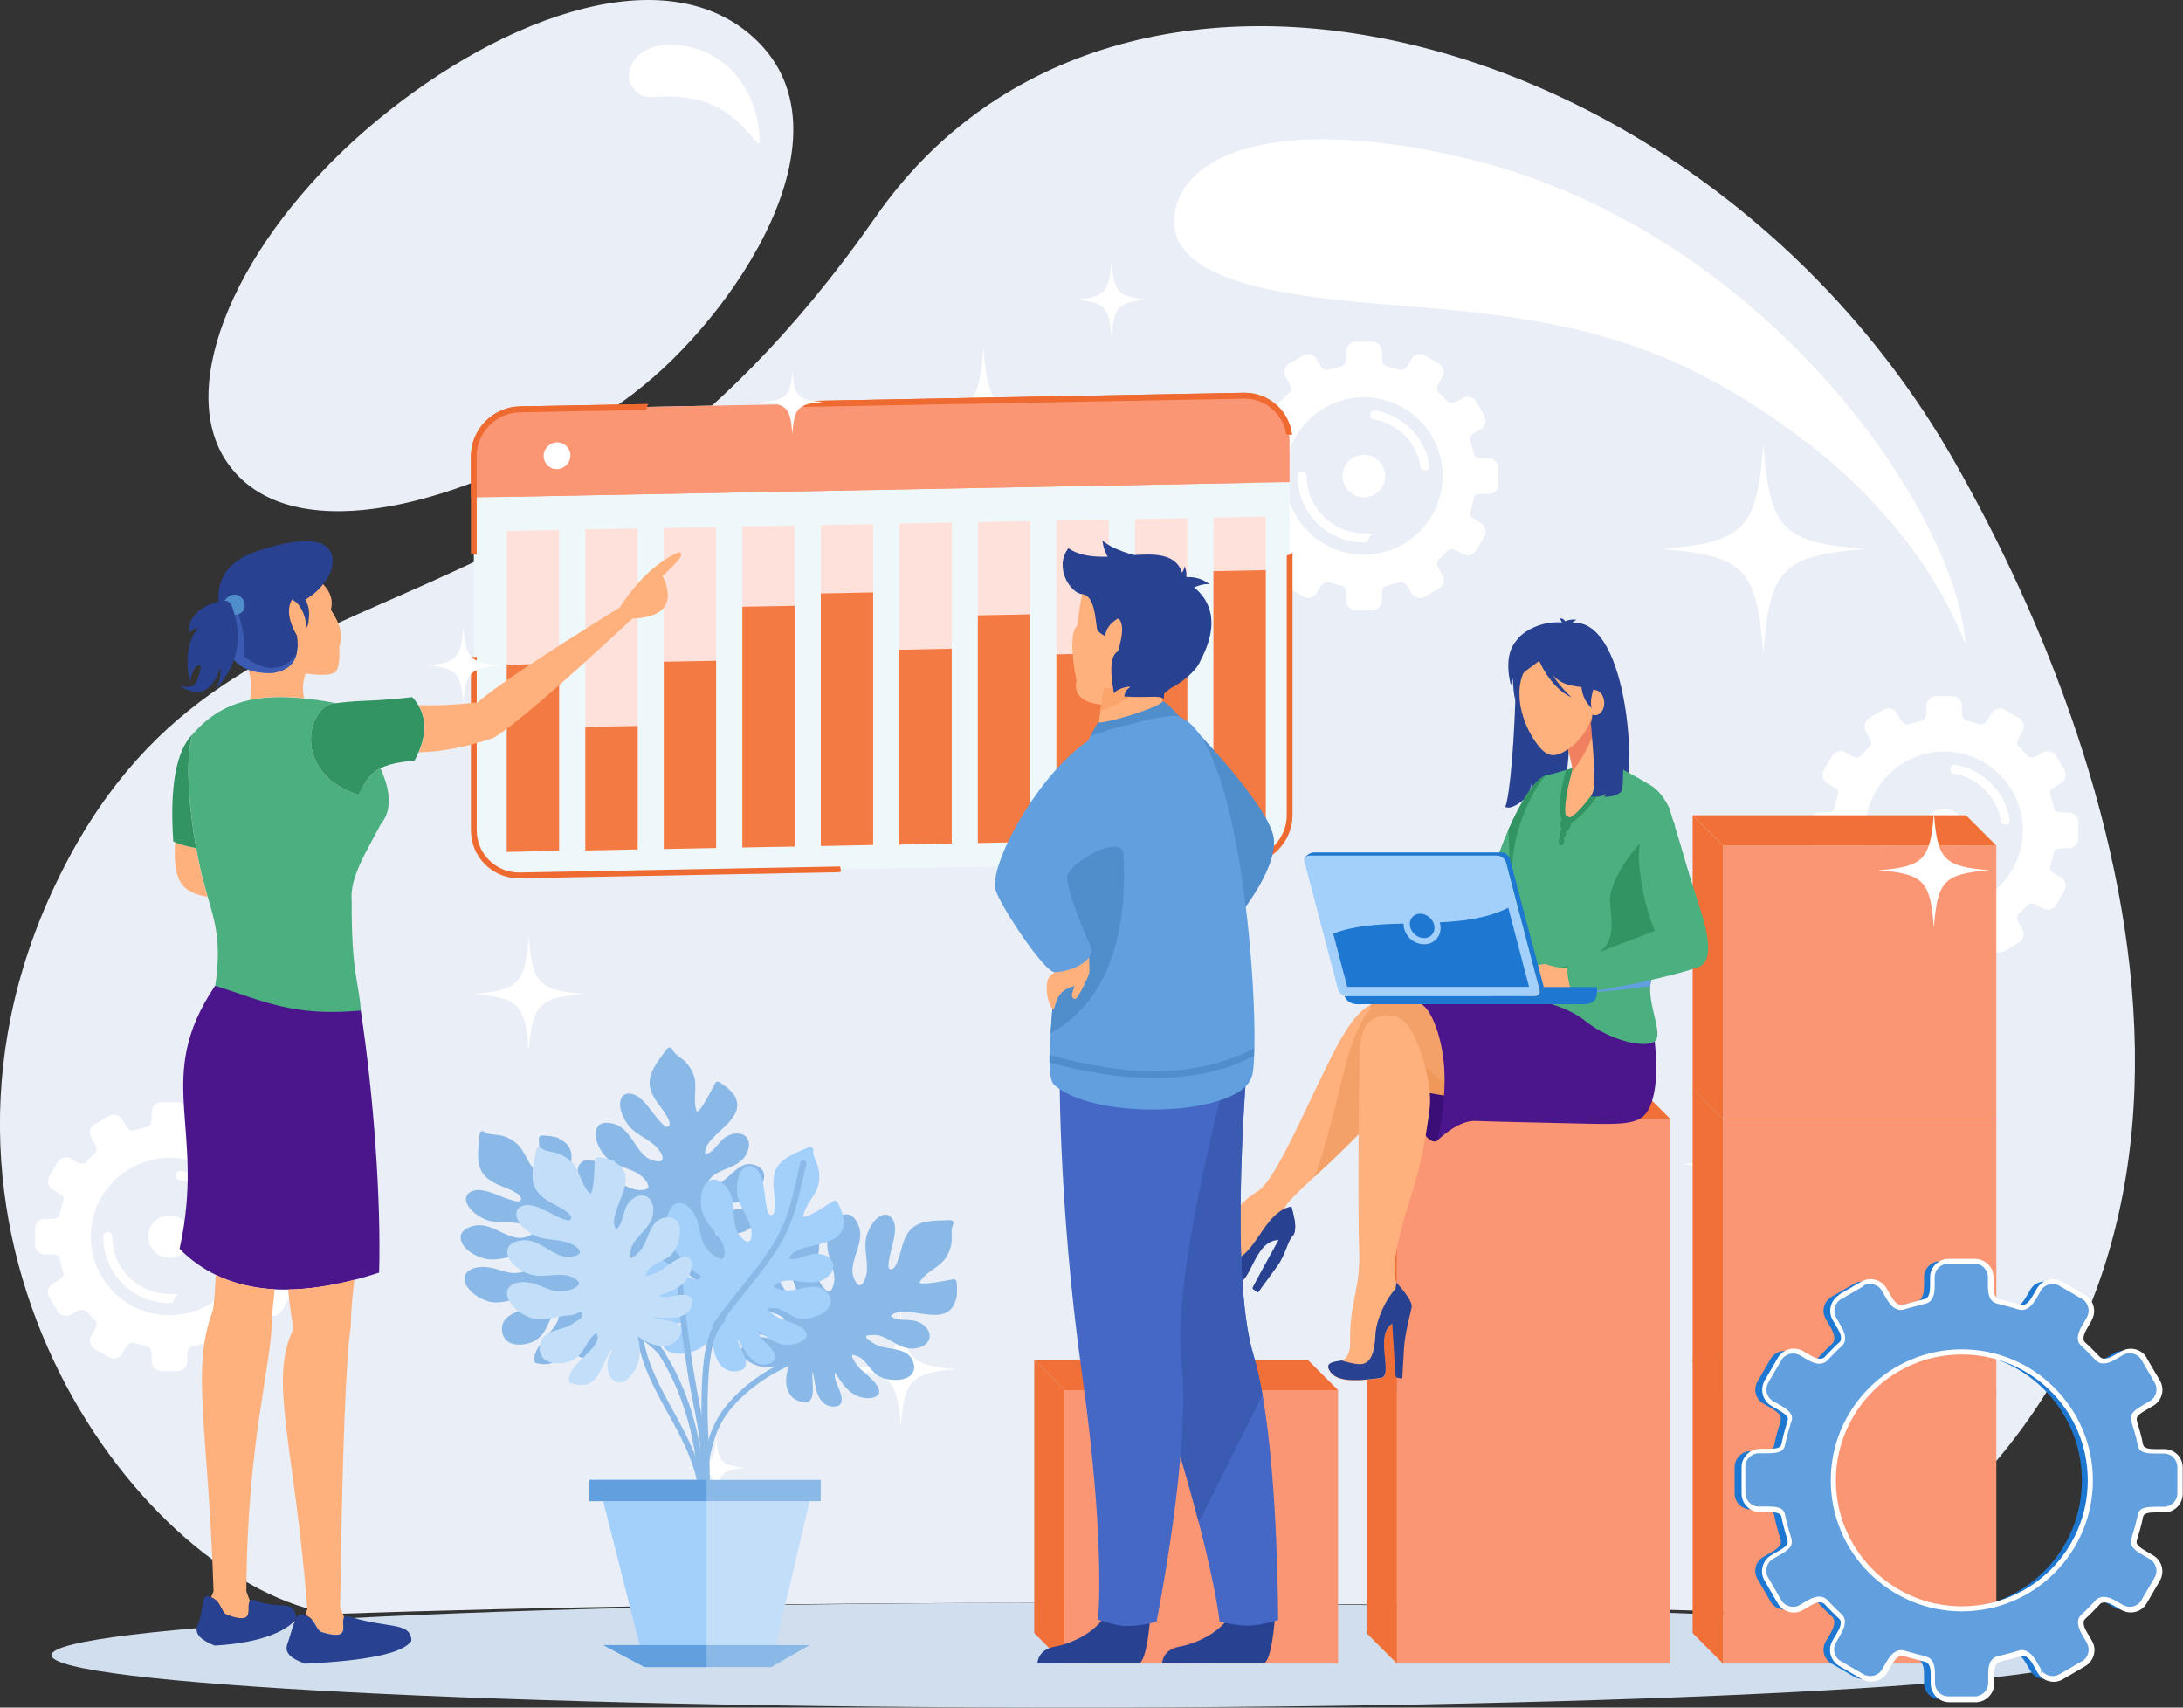 <?xml version="1.0" encoding="UTF-8"?>
<svg id="Background" xmlns="http://www.w3.org/2000/svg" version="1.1" viewBox="0 0 1664.1 1301.7">
  <rect x="0" y="0" width="1664.1" height="1301.7" fill="#333333" stroke="none"/>
  <!-- Generator: Adobe Illustrator 29.8.0, SVG Export Plug-In . SVG Version: 2.1.1 Build 28)  -->
  <defs>
    <style>
      .st0 {
        fill: #ef6a30;
      }

      .st0, .st1, .st2, .st3, .st4, .st5, .st6, .st7, .st8, .st9, .st10, .st11, .st12, .st13, .st14, .st15, .st16, .st17, .st18, .st19, .st20, .st21, .st22, .st23, .st24, .st25, .st26, .st27 {
        fill-rule: evenodd;
      }

      .st1 {
        fill: #f17038;
      }

      .st2, .st28 {
        fill: #8ab9e8;
      }

      .st3, .st29 {
        fill: #619fdf;
      }

      .st4 {
        fill: #d1deed;
      }

      .st5 {
        fill: #fba46b;
      }

      .st6 {
        fill: #390e77;
      }

      .st7 {
        fill: #fff;
      }

      .st8 {
        fill: #eef8fb;
      }

      .st9 {
        fill: #c2def9;
      }

      .st10 {
        fill: #329363;
      }

      .st11 {
        fill: #e9eef7;
      }

      .st12 {
        fill: #1e77d0;
      }

      .st13 {
        fill: #ffb17d;
      }

      .st14 {
        fill: #4b168c;
      }

      .st15 {
        fill: #ffe1db;
      }

      .st16 {
        fill: #4caf80;
      }

      .st17 {
        fill: #f47a44;
      }

      .st18 {
        fill: #4f8dcb;
      }

      .st19 {
        fill: #3b5bb2;
      }

      .st20, .st30 {
        fill: #284190;
      }

      .st21 {
        fill: #4567c5;
      }

      .st22 {
        fill: #ebebe8;
      }

      .st23 {
        fill: #f3a169;
      }

      .st24 {
        fill: #a3cffb;
      }

      .st31, .st26 {
        fill: #fb9674;
      }

      .st25 {
        fill: #ef9859;
      }

      .st27 {
        fill: #ef8161;
      }
    </style>
  </defs>
  <g>
    <path class="st11" d="M815.9,1221.8c212.2,0,407.5,3.2,562.4,8.5,379.2-216.8,247.9-639.3,111.7-878.3C1300.6,19.3,852.8-100.2,667.6,165.2,416.2,525.4,173.7,399.7,42.7,673.3c-131,273.6,67.9,535.8,210.8,557,155-5.3,350.2-8.5,562.4-8.5h0ZM483.7,299.4c-97.1,73.9-257.6,131.1-310.9,52.6-39.8-58.7,9.2-168.8,105.3-252.3C374.1,16.3,502.7-34.2,572.9,27.2c83.2,72.9-14.5,215.3-89.2,272.1h0Z"/>
    <path class="st4" d="M815.9,1221.8c428.9,0,776.7,17.9,776.7,39.9s-347.7,40-776.7,40-776.7-17.9-776.7-40,347.7-39.9,776.7-39.9h0Z"/>
    <path class="st7" d="M1110.1,118.9c227.8,50.8,372.8,260.3,387,361.4,5.8,41.5-5-55.6-121.2-144.1-103.9-79.1-184.7-93.7-308.3-103.2-87.3-6.7-178.8-17.5-172.3-69.6,5.1-41.1,67.7-77.3,214.8-44.5h0ZM514.4,34.2c39.2,2.4,63.1,34.6,64.7,71.7.7,15.8-11.7-25.5-55.2-31.3-27-3.6-31,4.4-40.7-6.7s-.5-35.6,31.1-33.7h.1Z"/>
    <path class="st7" d="M749.7,264.9c-3.3,44.8-9.9,51-52.6,54.4,42.7,3.5,49.3,9.6,52.6,54.4,3.3-44.8,9.9-51,52.6-54.4-42.7-3.4-49.3-9.6-52.6-54.4h0ZM923.4,383.1c-1.7,23.9-5.3,27.2-28.1,29.1,22.8,1.8,26.3,5.1,28.1,29.1,1.7-23.9,5.3-27.2,28.1-29.1-22.8-1.8-26.3-5.1-28.1-29.1h0ZM847.3,199c-1.8,24.2-5.3,27.6-28.4,29.4,23.1,1.9,26.7,5.2,28.4,29.4,1.8-24.2,5.3-27.6,28.4-29.4-23.1-1.9-26.7-5.2-28.4-29.4Z"/>
    <path class="st7" d="M686.7,999.6c2.6,36.3,8,41.3,42.6,44.1-34.6,2.8-40,7.8-42.6,44.1-2.6-36.3-8-41.3-42.6-44.1,34.6-2.8,40-7.8,42.6-44.1h0ZM546,1095.4c1.4,19.4,4.3,22.1,22.8,23.5-18.5,1.5-21.3,4.2-22.8,23.6-1.4-19.4-4.3-22.1-22.8-23.6,18.5-1.5,21.3-4.2,22.8-23.5h0ZM607.6,946.2c1.4,19.6,4.3,22.3,23,23.8-18.7,1.5-21.6,4.2-23,23.8-1.4-19.6-4.3-22.3-23-23.8,18.7-1.5,21.6-4.2,23-23.8Z"/>
    <path class="st7" d="M1239.7,910.1c-2,27.8-6.1,31.6-32.6,33.8,26.5,2.1,30.6,6,32.6,33.8,2-27.8,6.1-31.6,32.6-33.8-26.5-2.1-30.6-6-32.6-33.8h0ZM1347.4,983.4c-1.1,14.8-3.3,16.9-17.4,18,14.1,1.1,16.3,3.2,17.4,18,1.1-14.8,3.3-16.9,17.4-18-14.1-1.1-16.3-3.2-17.4-18h0ZM1300.2,869.2c-1.1,15-3.3,17.1-17.6,18.3,14.3,1.2,16.5,3.2,17.6,18.3,1.1-15,3.3-17.1,17.6-18.3-14.3-1.2-16.6-3.2-17.6-18.3Z"/>
  </g>
  <path class="st7" d="M993.4,271l-10.6,6.2c-3.6,2.1-4.8,6.7-2.7,10.3l2.3,4c2.8,4.7,1.6,6.9.7,7.6-2.4,2.1-4.5,4.4-6.7,6.7-.6.7-2.7,3-8.1-.2l-3.7-2.1c-3.6-2.1-8.2-.9-10.3,2.7l-6.2,10.6c-2.1,3.6-.9,8.2,2.7,10.3l3.7,2.1c5,2.9,4.9,4.4,4.3,6.6-.9,2.9-1.8,5.9-2.5,8.9-.6,2.7-.3,4.6-7.2,4.6h-4.2c-4.1,0-7.5,3.4-7.5,7.5v12.2c0,4.1,3.4,7.5,7.5,7.5h4.2c6.9,0,6.6,1.9,7.2,4.6.6,3,1.6,6,2.5,8.9.6,2.1.8,3.6-4.3,6.6l-3.7,2.1c-3.6,2.1-4.8,6.7-2.7,10.3l6.2,10.6c2.1,3.6,6.7,4.8,10.3,2.7l3.7-2.1c5.4-3.1,7.4-.8,8.1-.2,2.2,2.3,4.4,4.6,6.7,6.7.9.8,2,2.9-.7,7.6l-2.3,4c-2.1,3.6-.9,8.2,2.7,10.3l10.6,6.2c3.6,2.1,8.2.9,10.3-2.7l2.3-4c2.8-4.8,5.5-4.6,6.7-4.3,3.4,1.1,6.5,1.8,10,2.7,1.3.3,3.5,1.3,3.5,7v4.3c0,4.1,3.4,7.5,7.5,7.5h12.2c4.1,0,7.5-3.4,7.5-7.5v-4.3c0-5.7,2.2-6.7,3.5-7,3.5-.9,6.6-1.6,10-2.7,1.2-.4,3.9-.6,6.7,4.3l2.3,4c2.1,3.6,6.7,4.8,10.3,2.7l10.6-6.2c3.6-2.1,4.8-6.7,2.7-10.3l-2.3-4c-2.8-4.7-1.6-6.9-.7-7.6,2.4-2.1,4.5-4.4,6.7-6.7.6-.7,2.7-3,8.1.2l3.7,2.1c3.6,2.1,8.2.9,10.3-2.7l6.2-10.6c2.1-3.6.9-8.2-2.7-10.3l-3.7-2.1c-5-2.9-4.9-4.4-4.3-6.6.9-2.9,1.8-5.9,2.5-8.9.6-2.7.3-4.6,7.2-4.6h4.2c4.1,0,7.5-3.4,7.5-7.5v-12.2c0-4.1-3.4-7.5-7.5-7.5h-4.2c-6.9,0-6.6-1.9-7.2-4.6-.6-3-1.6-6-2.5-8.9-.6-2.1-.8-3.6,4.3-6.6l3.7-2.1c3.6-2.1,4.8-6.7,2.7-10.3l-6.2-10.6c-2.1-3.6-6.7-4.8-10.3-2.7l-3.7,2.1c-5.4,3.1-7.4.8-8.1.2-2.2-2.3-4.4-4.6-6.7-6.7-.9-.8-2.1-2.9.7-7.6l2.3-4c2.1-3.6.9-8.2-2.7-10.3l-10.6-6.2c-3.6-2.1-8.2-.9-10.3,2.7l-2.3,4c-2.8,4.8-5.5,4.6-6.7,4.2-3.4-1.1-6.5-1.8-10-2.7-1.3-.3-3.5-1.3-3.5-7v-4.3c0-4.1-3.4-7.5-7.5-7.5h-12.2c-4.1,0-7.5,3.4-7.5,7.5v4.3c0,5.7-2.2,6.7-3.5,7-3.5.9-6.6,1.6-10,2.7-1.2.4-3.9.6-6.7-4.2l-2.3-4c-2.1-3.6-6.7-4.8-10.3-2.7h0ZM1039.7,346.7c8.9,0,16.2,7.2,16.2,16.2s-7.2,16.2-16.2,16.2-16.2-7.2-16.2-16.2,7.2-16.2,16.2-16.2h0ZM989.1,362.8c0-1.9,1.6-3.5,3.5-3.5s3.5,1.5,3.5,3.5c0,12.1,4.9,23,12.8,30.9,7.9,7.9,18.8,12.8,30.9,12.8s3.5,1.5,3.5,3.5-1.5,3.5-3.5,3.5c-14,0-26.7-5.7-35.8-14.8s-14.8-21.8-14.8-35.8h0ZM1089.7,354.7c.3,1.9-1,3.6-2.9,3.9s-3.6-1-3.9-2.9c-1.5-9.2-5.8-17.4-12.1-23.7-6.3-6.3-14.4-10.7-23.6-12.3-1.9-.3-3.1-2.1-2.8-4,.3-1.9,2.1-3.1,4-2.8,10.6,1.8,20.1,7,27.3,14.3,7.2,7.3,12.3,16.8,14,27.5h0ZM1039.7,302.8c33.1,0,60,26.9,60,60s-26.9,60-60,60-60-26.9-60-60,26.9-60,60-60Z"/>
  <path class="st7" d="M1435.7,541.1l-10.6,6.2c-3.6,2.1-4.8,6.7-2.7,10.3l2.3,4c2.8,4.7,1.6,6.9.7,7.6-2.4,2.1-4.5,4.4-6.7,6.7-.6.7-2.7,3-8.1-.2l-3.7-2.1c-3.6-2.1-8.2-.9-10.3,2.7l-6.2,10.6c-2.1,3.6-.9,8.2,2.7,10.3l3.7,2.1c5,2.9,4.9,4.4,4.3,6.6-.9,2.9-1.8,5.9-2.5,8.9-.6,2.7-.3,4.6-7.2,4.6h-4.2c-4.1,0-7.5,3.4-7.5,7.5v12.2c0,4.1,3.4,7.5,7.5,7.5h4.2c6.9,0,6.6,1.9,7.2,4.6.6,3,1.6,6,2.5,8.9.6,2.1.8,3.6-4.3,6.6l-3.7,2.1c-3.6,2.1-4.8,6.7-2.7,10.3l6.2,10.6c2.1,3.6,6.7,4.8,10.3,2.7l3.7-2.1c5.4-3.1,7.4-.8,8.1-.2,2.2,2.3,4.4,4.6,6.7,6.7.9.8,2.1,2.9-.7,7.6l-2.3,4c-2.1,3.6-.9,8.2,2.7,10.3l10.6,6.2c3.6,2.1,8.2.9,10.3-2.7l2.3-4c2.8-4.8,5.6-4.6,6.7-4.2,3.4,1.1,6.5,1.8,10,2.7,1.3.3,3.5,1.3,3.5,7v4.3c0,4.1,3.4,7.5,7.5,7.5h12.2c4.1,0,7.5-3.4,7.5-7.5v-4.3c0-5.7,2.2-6.7,3.4-7,3.5-.9,6.6-1.6,10-2.7,1.2-.4,3.9-.6,6.7,4.2l2.3,4c2.1,3.6,6.7,4.8,10.3,2.7l10.6-6.2c3.6-2.1,4.8-6.7,2.7-10.3l-2.3-4c-2.8-4.7-1.6-6.9-.7-7.6,2.4-2.1,4.5-4.4,6.7-6.7.6-.7,2.7-3,8.1.2l3.7,2.1c3.6,2.1,8.2.9,10.3-2.7l6.1-10.6c2.1-3.6.9-8.2-2.7-10.3l-3.7-2.1c-5-2.9-4.9-4.4-4.3-6.6.9-2.9,1.8-5.9,2.5-8.9.6-2.7.3-4.6,7.2-4.6h4.2c4.1,0,7.5-3.4,7.5-7.5v-12.2c0-4.1-3.4-7.5-7.5-7.5h-4.2c-6.9,0-6.6-1.9-7.2-4.6-.6-3-1.6-6-2.5-8.9-.6-2.1-.8-3.6,4.3-6.6l3.7-2.1c3.6-2.1,4.8-6.7,2.7-10.3l-6.1-10.6c-2.1-3.6-6.7-4.8-10.3-2.7l-3.7,2.1c-5.4,3.1-7.4.8-8.1.2-2.2-2.3-4.4-4.6-6.7-6.7-.9-.8-2.1-2.9.7-7.6l2.3-4c2.1-3.6.9-8.2-2.7-10.3l-10.6-6.2c-3.6-2.1-8.2-.9-10.3,2.7l-2.3,4c-2.8,4.8-5.5,4.6-6.7,4.3-3.4-1.1-6.5-1.8-10-2.7-1.3-.3-3.4-1.3-3.4-7v-4.3c0-4.1-3.4-7.5-7.5-7.5h-12.2c-4.1,0-7.5,3.4-7.5,7.5v4.3c0,5.7-2.2,6.7-3.5,7-3.5.9-6.6,1.6-10,2.7-1.2.4-3.9.6-6.7-4.3l-2.3-4c-2.1-3.6-6.7-4.8-10.3-2.7h0ZM1482,616.7c8.9,0,16.2,7.2,16.2,16.2s-7.2,16.2-16.2,16.2-16.2-7.2-16.2-16.2,7.2-16.2,16.2-16.2h0ZM1431.4,632.9c0-1.9,1.5-3.5,3.5-3.5s3.5,1.5,3.5,3.5c0,12.1,4.9,23,12.8,30.9s18.8,12.8,30.9,12.8,3.5,1.6,3.5,3.5-1.5,3.5-3.5,3.5c-14,0-26.7-5.7-35.8-14.8-9.2-9.2-14.8-21.8-14.8-35.8h0ZM1532,624.8c.3,1.9-1,3.6-2.9,3.9-1.9.3-3.6-1-3.9-2.9-1.5-9.2-5.8-17.4-12.1-23.7-6.3-6.3-14.4-10.8-23.6-12.3-1.9-.3-3.1-2.1-2.8-4,.3-1.9,2.1-3.1,4-2.8,10.6,1.8,20.1,7,27.3,14.3,7.2,7.3,12.3,16.8,14,27.5h0ZM1482,572.9c33.1,0,60,26.9,60,60s-26.9,60-60,60-60-26.9-60-60,26.9-60,60-60Z"/>
  <path class="st7" d="M82.9,850.8l-10.6,6.2c-3.6,2.1-4.8,6.7-2.7,10.3l2.3,4c2.8,4.7,1.6,6.9.7,7.6-2.4,2.1-4.5,4.4-6.7,6.7-.6.7-2.7,3-8.1-.2l-3.7-2.1c-3.6-2.1-8.2-.9-10.3,2.7l-6.2,10.6c-2.1,3.6-.9,8.2,2.7,10.3l3.6,2.1c5.1,2.9,4.9,4.4,4.3,6.6-.9,2.9-1.8,5.9-2.5,8.9-.6,2.7-.3,4.6-7.2,4.6h-4.2c-4.1,0-7.5,3.4-7.5,7.5v12.2c0,4.1,3.4,7.5,7.5,7.5h4.2c6.9,0,6.6,1.9,7.2,4.6.6,3,1.6,6,2.5,8.9.6,2.1.8,3.6-4.3,6.6l-3.6,2.1c-3.6,2.1-4.8,6.7-2.7,10.3l6.2,10.6c2.1,3.6,6.7,4.8,10.3,2.7l3.7-2.1c5.4-3.1,7.4-.8,8.1-.2,2.2,2.3,4.4,4.6,6.7,6.7.9.8,2.1,2.9-.7,7.6l-2.3,4c-2.1,3.6-.9,8.2,2.7,10.3l10.6,6.2c3.6,2.1,8.2.9,10.3-2.7l2.3-4c2.8-4.8,5.5-4.6,6.7-4.2,3.4,1.1,6.5,1.8,10,2.7,1.3.3,3.4,1.3,3.4,7v4.3c0,4.1,3.4,7.5,7.5,7.5h12.2c4.1,0,7.5-3.4,7.5-7.5v-4.3c0-5.7,2.2-6.7,3.5-7,3.5-.9,6.6-1.6,10-2.7,1.2-.4,3.9-.6,6.7,4.2l2.3,4c2.1,3.6,6.7,4.8,10.3,2.7l10.6-6.2c3.6-2.1,4.8-6.7,2.7-10.3l-2.3-4c-2.8-4.7-1.5-6.9-.7-7.6,2.4-2.1,4.5-4.4,6.7-6.7.6-.7,2.7-3,8.1.2l3.7,2.1c3.6,2.1,8.2.9,10.3-2.7l6.2-10.6c2.1-3.6.9-8.2-2.7-10.3l-3.7-2.1c-5-2.9-4.9-4.4-4.3-6.6.9-2.9,1.8-5.9,2.5-8.9.6-2.7.3-4.6,7.2-4.6h4.2c4.1,0,7.5-3.4,7.5-7.5v-12.2c0-4.1-3.4-7.5-7.5-7.5h-4.2c-6.9,0-6.6-1.9-7.2-4.6-.6-3-1.6-6-2.5-8.9-.6-2.1-.8-3.6,4.3-6.6l3.7-2.1c3.6-2.1,4.8-6.7,2.7-10.3l-6.2-10.6c-2.1-3.6-6.7-4.8-10.3-2.7l-3.7,2.1c-5.4,3.1-7.4.8-8.1.2-2.2-2.3-4.4-4.6-6.7-6.7-.9-.8-2.1-2.9.7-7.6l2.3-4c2.1-3.6.9-8.2-2.7-10.3l-10.6-6.2c-3.6-2.1-8.2-.9-10.3,2.7l-2.3,4c-2.8,4.8-5.6,4.6-6.7,4.2-3.4-1.1-6.5-1.8-10-2.7-1.3-.3-3.5-1.3-3.5-7v-4.3c0-4.1-3.4-7.5-7.5-7.5h-12.2c-4.1,0-7.5,3.4-7.5,7.5v4.3c0,5.7-2.2,6.7-3.4,7-3.5.9-6.6,1.6-10,2.7-1.2.4-3.9.6-6.7-4.2l-2.3-4c-2.1-3.6-6.7-4.8-10.3-2.7h0ZM129.2,926.5c8.9,0,16.2,7.2,16.2,16.2s-7.2,16.2-16.2,16.2-16.2-7.2-16.2-16.2,7.2-16.2,16.2-16.2h0ZM78.6,942.7c0-1.9,1.5-3.5,3.5-3.5s3.5,1.5,3.5,3.5c0,12.1,4.9,23,12.8,30.9s18.9,12.8,30.9,12.8,3.5,1.5,3.5,3.5-1.5,3.5-3.5,3.5c-14,0-26.7-5.7-35.8-14.8-9.2-9.2-14.8-21.8-14.8-35.8h0ZM179.2,934.5c.3,1.9-1,3.6-2.9,3.9-1.9.3-3.6-1-3.9-2.9-1.5-9.2-5.8-17.4-12.1-23.7s-14.4-10.7-23.6-12.3c-1.9-.3-3.1-2.1-2.8-4s2.1-3.1,4-2.8c10.6,1.8,20.1,7,27.3,14.3s12.3,16.8,14,27.5h0ZM129.2,882.6c33.1,0,60,26.9,60,60s-26.9,60-60,60-60-26.9-60-60,26.9-60,60-60Z"/>
  <g>
    <g>
      <path class="st8" d="M396.2,312l551.8-10.4c19.3-.4,35,15.1,35,34.4v285.3c0,19.3-15.8,35.3-35,35.7l-551.8,10.4c-19.3.4-35-15.1-35-34.4v-285.3c0-19.3,15.8-35.3,35-35.7Z"/>
      <path class="st0" d="M396.2,309.8l97.9-1.8c-.9,1.3-1.4,2.9-1.3,4.5l-96.6,1.8c-18,.3-32.8,15.4-32.8,33.4v75.4c-1.4-.9-2.8-1.2-4.4-1.1v-74.2c0-20.5,16.8-37.6,37.2-38h0ZM363.4,500.5v132.4c0,18,14.8,32.5,32.8,32.2l244.2-4.6c.2,1.2.5,2.4.8,3.5l-1.2.9-243.8,4.6c-20.5.4-37.2-16.1-37.2-36.5v-132.4c1.4.4,3,.4,4.4,0h0ZM829.9,657l118.2-2.2c18-.3,32.8-15.4,32.8-33.4v-198c1.7-.3,3.3-1.1,4.4-2.4v200.3c0,20.5-16.8,37.6-37.2,38l-115.1,2.2c-.4-1.8-1.5-3.4-3.1-4.4h0ZM980.5,331.4c-2.3-15.8-16-27.9-32.5-27.5l-335.5,6.3c.6-1.4.8-3,.5-4.5l335-6.3c18.9-.4,34.6,13.6,36.9,31.8-1.4,0-3.1,0-4.5.2h0Z"/>
    </g>
    <g>
      <g>
        <path class="st26" d="M396.2,312l551.8-10.4c19.3-.4,35,15.1,35,34.4v31.5l-621.9,11.7v-31.5c0-19.3,15.8-35.3,35-35.7h.1Z"/>
        <path class="st0" d="M396.2,309.8l97.9-1.8c-.9,1.3-1.4,2.9-1.3,4.5l-96.6,1.8c-18,.3-32.8,15.4-32.8,33.4v31.5h-4.4v-31.4c0-20.5,16.8-37.6,37.2-38h0ZM980.5,331.4c-2.3-15.8-16-27.9-32.5-27.5l-335.5,6.3c.6-1.4.8-3,.5-4.5l335-6.3c18.9-.4,34.6,13.6,36.9,31.8-1.4,0-3.1,0-4.5.2h0Z"/>
      </g>
      <path class="st26" d="M393.4,378.6c0-1.5,1.3-2.7,2.8-2.7l551.8-12.6c1.5,0,2.8,1.2,2.8,2.7s-.4,1.6-1,2.1l-556.4,10.5h0Z"/>
    </g>
    <path class="st7" d="M424.6,337.2c5.6-.1,10.2,4.4,10.2,10s-4.6,10.3-10.2,10.4-10.2-4.4-10.2-10,4.6-10.3,10.2-10.4Z"/>
    <polygon class="st15" points="386.3 404.7 426.2 404 426.2 648.6 386.3 649.4 386.3 404.7"/>
    <polygon class="st15" points="446.2 403.6 486.1 402.8 486.1 647.5 446.2 648.3 446.2 403.6"/>
    <polygon class="st15" points="506 402.5 545.9 401.7 545.9 646.4 506 647.2 506 402.5"/>
    <polygon class="st15" points="565.9 401.3 605.8 400.6 605.8 645.3 565.9 646 565.9 401.3"/>
    <polygon class="st15" points="625.7 400.2 665.6 399.5 665.6 644.1 625.7 644.9 625.7 400.2"/>
    <polygon class="st15" points="685.6 399.1 725.5 398.3 725.5 643 685.6 643.8 685.6 399.1"/>
    <polygon class="st15" points="745.4 398 785.3 397.2 785.3 641.9 745.4 642.6 745.4 398"/>
    <polygon class="st15" points="805.3 396.8 845.2 396.1 845.2 640.8 805.3 641.5 805.3 396.8"/>
    <polygon class="st15" points="865.2 395.7 905.1 395 905.1 639.6 865.2 640.4 865.2 395.7"/>
    <polygon class="st15" points="925 394.6 964.9 393.8 964.9 638.5 925 639.3 925 394.6"/>
    <polygon class="st17" points="386.3 506.7 426.2 505.9 426.2 648.6 386.3 649.4 386.3 506.7"/>
    <polygon class="st17" points="446.2 554.1 486.1 553.4 486.1 647.5 446.2 648.3 446.2 554.1"/>
    <polygon class="st17" points="506 504.4 545.9 503.7 545.9 646.4 506 647.2 506 504.4"/>
    <polygon class="st17" points="565.9 462.5 605.8 461.8 605.8 645.3 565.9 646 565.9 462.5"/>
    <polygon class="st17" points="625.7 452.4 665.6 451.6 665.6 644.1 625.7 644.9 625.7 452.4"/>
    <polygon class="st17" points="685.6 495.3 725.5 494.5 725.5 643 685.6 643.8 685.6 495.3"/>
    <polygon class="st17" points="745.4 469.1 785.3 468.3 785.3 641.9 745.4 642.6 745.4 469.1"/>
    <polygon class="st17" points="805.3 498.8 845.2 498 845.2 640.8 805.3 641.5 805.3 498.8"/>
    <polygon class="st17" points="865.2 456.9 905.1 456.1 905.1 639.6 865.2 640.4 865.2 456.9"/>
    <polygon class="st17" points="925 435.4 964.9 434.6 964.9 638.5 925 639.3 925 435.4"/>
    <path class="st7" d="M353.2,477.8c-1.8,24.2-5.3,27.5-28.4,29.4,23,1.9,26.6,5.2,28.4,29.4,1.8-24.2,5.3-27.5,28.4-29.4-23-1.9-26.6-5.2-28.4-29.4Z"/>
    <path class="st7" d="M798.1,638.5c-1.7,22.7-5,25.9-26.7,27.6,21.7,1.7,25,4.9,26.7,27.6,1.7-22.7,5-25.9,26.7-27.6-21.7-1.8-25-4.9-26.7-27.6Z"/>
  </g>
  <g>
    <rect class="st31" x="811.6" y="1059.7" width="208.4" height="208.4"/>
    <polygon class="st1" points="996.8 1036.5 1020 1059.7 996.8 1059.7 811.6 1059.7 788.4 1036.5 996.8 1036.5"/>
    <polygon class="st1" points="811.6 1059.7 811.6 1244.9 811.6 1268.1 788.4 1244.9 788.4 1036.5 811.6 1059.7"/>
  </g>
  <g>
    <rect class="st31" x="1064.9" y="1059.7" width="208.4" height="208.4"/>
    <polygon class="st24" points="1250.1 1036.5 1273.3 1059.7 1250.1 1059.7 1064.9 1059.7 1041.7 1036.5 1250.1 1036.5"/>
    <polygon class="st1" points="1064.9 1059.7 1064.9 1244.9 1064.9 1268.1 1041.7 1244.9 1041.7 1036.5 1064.9 1059.7"/>
  </g>
  <g>
    <rect class="st31" x="1064.9" y="853" width="208.4" height="208.4"/>
    <polygon class="st1" points="1250.1 829.8 1273.3 853 1250.1 853 1064.9 853 1041.7 829.8 1250.1 829.8"/>
    <polygon class="st1" points="1064.9 853 1064.9 1038.2 1064.9 1061.4 1041.7 1038.2 1041.7 829.8 1064.9 853"/>
  </g>
  <g>
    <rect class="st31" x="1313.4" y="1059.7" width="208.4" height="208.4"/>
    <polygon class="st24" points="1498.7 1036.5 1521.8 1059.7 1498.7 1059.7 1313.4 1059.7 1290.3 1036.5 1498.7 1036.5"/>
    <polygon class="st1" points="1313.4 1059.7 1313.4 1244.9 1313.4 1268.1 1290.3 1244.9 1290.3 1036.5 1313.4 1059.7"/>
  </g>
  <g>
    <rect class="st31" x="1313.4" y="853" width="208.4" height="208.4"/>
    <polygon class="st24" points="1498.7 829.8 1521.8 853 1498.7 853 1313.4 853 1290.3 829.8 1498.7 829.8"/>
    <polygon class="st1" points="1313.4 853 1313.4 1038.2 1313.4 1061.4 1290.3 1038.2 1290.3 829.8 1313.4 853"/>
  </g>
  <g>
    <rect class="st31" x="1313.4" y="644.6" width="208.4" height="208.4"/>
    <polygon class="st1" points="1498.7 621.5 1521.8 644.6 1498.7 644.6 1313.4 644.6 1290.3 621.5 1498.7 621.5"/>
    <polygon class="st1" points="1313.4 644.6 1313.4 829.9 1313.4 853 1290.3 829.9 1290.3 621.5 1313.4 644.6"/>
  </g>
  <g>
    <path class="st20" d="M1195.5,521.1s6.9,44.7,8.1,62.2c.6,8.8,1.5,15.9-4,21.8,0,0,13.8,1.3,18.5-2.5,0,0-.9,1.9-1.8,2.7,0,0,15.4.6,21.8-4.3,9.6-6.5,3.3-136.4-43.1-125.7,0,0-42.8-3.6-39.4,38.3-.7,49.8-4.7,92.8-8.1,101.5,4.8,2.8,16.4-6.3,17.9-10.3,1.3-3.5,2-7.6,2.3-8.6,0,0-1.5,12-2.2,12.8,0,0,17.3-1.9,24.7-7.5,7.4-5.6,7.4-71.6,5.3-80.3h0Z"/>
    <path class="st20" d="M1205.5,538.2s9.1-14.4,11.3-26.7c1.5-8.8-2.9-41.3-35.6-36.7,0,0-9.5.9-18.4,7-7.1,4.8-17.4,15.2-5.9,43.6l3,9.6,45.7,3.2h0Z"/>
    <path class="st16" d="M1179.7,590.6c-13.4,3-30.3,40.2-38.5,64-10.5,25-13,90.9-6.9,93.1-11.3,28.5,55.4,1,52.3.8-3.1-.3-6.9-157.8-6.9-157.8h0Z"/>
    <path class="st10" d="M1149.9,632.4c8.7-19.8,20.2-39.7,29.8-41.8,0,0,.3,14.1.9,33.8-3.7,43.7-10,107.9-11.6,124.1-76.7.4-10.8,6.8-19.2-116.1h0Z"/>
    <path class="st16" d="M1228.9,582.4s16.2,8.1,30.4,16.9c7.9,4.9,16.1,19.7,13.8,22.3-1.6,1.8-6-1.3-4.8-.7,9.9,5.1-14.7,143.9-23.1,150.2-8.4,6.4-82.3,1.1-90.7-6.9-8.4-8,6.5-32.6-.8-81.9-7.3-49.3,22.2-91.8,26-91.7,3.8,0,28.5-8.2,28.5-8.2h20.7Z"/>
    <path class="st10" d="M1245.2,771.1c-8.4,6.4-61.2,6.5-83.7-.5-2.5-.8-14.1-5.4-14.3-9.7,2.7-.5,13.5.8,17.9-.2,15.2-3.5,23.6-22.3,23.6-22.3,0,0,8.4-3,27.1-10.9,18.8-7.9,11-32,11.5-42.6.4-10.6,12-37.1,45.9-63.3l3.2,6.2c2.4,24.1-23.3,137.5-31.1,143.3h0Z"/>
    <path class="st13" d="M1213.3,525.4l16.5,60.4s-27.9,43.6-35.6,39.7c-7.7-3.9,4.3-35.4,4.3-39.7s-12-48.5-12-48.5l26.7-11.9h0Z"/>
    <path class="st27" d="M1198,588.8c.4-1.4.6-2.5.6-3.1,0-4.3-12-48.5-12-48.5l26.7-11.9,5.5,20c-4.8,20.6-13.4,34.4-20.8,43.5h0Z"/>
    <path class="st13" d="M1158.3,530.2c0,9.3,3.8,23.3,12.2,35.3,8.2,11.9,14.3,12.7,24.9,5.6,9.2-6.1,20.1-20.1,19.1-34.7,2.7-21.1-8.4-39.9-24.9-42s-32.5,14.6-31.3,35.8h0Z"/>
    <path class="st13" d="M1081.6,764.5c-32-4.9-42.9-3.3-62.6,33.2-19.6,36.5-45.7,102.2-60.7,110.7-22.6,12.8-30.1,44.1-39.4,42.7-9.3-1.4-15.3,2.7-5.2,11.1,10.1,8.4,26.4,15.5,32,14.1,5.6-1.5,9.9-25.6,24.5-33.4,14.6-7.8,10.2-14.3,9.2-21.2-.9-6.9,42.5-38.8,75.3-78.4,20-24.2,30.3-40.2,31.9-54.7,1.5-14.5-5.1-24-5.1-24h0Z"/>
    <path class="st23" d="M1002.1,896.9c7.4-18.9,14.9-50.1,21.9-78.6,10-40.6,20.4-50.3,27.1-54.6,8-2,17.5-1.1,30.5.9,0,0,6.6,9.5,5.1,24s-11.9,30.5-31.9,54.7c-17.3,20.9-37.5,39.6-52.6,53.6h0Z"/>
    <path class="st6" d="M1071.8,796.6s8.5,64.3,16.5,70.9c5.7,4.7,9.7,5,13.7-14.2s-6.2-90.8-6.2-90.8l-24,34.1Z"/>
    <polygon class="st25" points="1078.6 831.4 1157.5 844.7 1113 780.8 1079.1 773.9 1058.7 778.6 1078.6 831.4"/>
    <path class="st23" d="M1242.6,767.1c28,50.2,8.9,82.2-25.2,85.4-34,3.2-87.7-3-119.1-29s-57-53.5-53.4-57.6,197.6,1.2,197.6,1.2h0Z"/>
    <path class="st13" d="M1083.9,804.6c-5.7-17.2-12.3-30.4-25.1-30.6-13.5-.2-21.7,6.7-22.3,28.8-.7,26.2-1.6,113-.4,151.6.9,29.2-7.6,38.6-6.9,69,.5,22.9-23.9,11.4-14.5,23.3,6.5,8.2,25.8,5.5,37.7,4,10.6-1.3-5.5-33.1,9.2-41.5,12.6-7.3,12.8-19.1,4.9-28s-.9-35.4,4.4-53.9,13.5-38.6,18.9-82.4c1.5-12.5-2.4-29.6-5.9-40.1v-.2Z"/>
    <path class="st10" d="M1193.8,587c-4.5,16.5-5.4,26.7-4.6,33.1.4,3,1.3,5,2.8,6.2,1.7,1.3,3.8,1.5,6.3.4,3.4-1.5,8-5.7,13.6-12.5h0c4.5-5.3,10.6-14.6,17.7-25.3l2.4-3.6-3.7-1.7-2,3.1c-7,10.7-13.1,19.8-17.4,25h0c-5.2,6.4-9.2,10.1-12.1,11.4-1,.4-1.7.5-2.2.2-.6-.5-1-1.7-1.3-3.5-.6-5.3.8-15.3,4.2-28.8.4-1.6.8-3.3,1.1-5.3l-4.7,1.5v-.2Z"/>
    <path class="st20" d="M1023,1037.2c4.1,1.2,9.1,2.6,13.4,2.7,8.8.3,11.5-9.4,12.1-22.6.5-11.5,8.9-29.6,17.5-37,.2.2.3.4.5.6,7.9,8.9,7.7,20.8-4.9,28-14.6,8.5,1.4,40.2-9.2,41.5-11.9,1.5-31.2,4.2-37.7-4-6.1-7.7,1.5-8.3,8.4-9.4v.2Z"/>
    <path class="st20" d="M919.8,951.1c3.4,3,7.7,6.7,12.1,8.9,8.8,4.5,17-2.7,25-13.9,7-9.8,14.7-24.1,27.5-26.4,0,.3,0,.5.2.8,3,11.7,7.2,24.4-9.7,24.7-19.7.3-21.2,35.9-32.7,31.9-12.9-4.4-34.1-11.5-36.1-21.8-1.9-9.7,6.2-6.6,13.8-4.1h0Z"/>
    <path class="st20" d="M1064.4,977.7s12.9,13.4,11.7,19c-1.2,5.6-5.1,19.7-5.8,30.6-.7,10.9-1.3,23.4-1.3,23.4,0,0-4.6,0-5-1.3s-2.9-44.2-2.9-44.2l3.3-27.4h0Z"/>
    <path class="st20" d="M984.4,919.7s5.5,18,1.2,22.3-5.3,14.2-12.1,23.4-14.4,19.8-14.4,19.8c0,0-4.7-2.2-4.3-3.6.4-1.3,21.9-40.1,21.9-40.1l7.8-21.8h-.1Z"/>
    <path class="st14" d="M1256.1,762.5s13,53.3,2.1,79.9c-5.5,13.5-13.8,15-47.7,14.2-32.9-.8-74.4-1.6-85.5-2.1-13.9-.8-29.2,14.9-29.2,14.9,0,0,9.7-39.3,3.1-71.1-6.6-31.7-17.3-33.9-17.3-33.9l14.2-2h160.4,0Z"/>
    <path class="st16" d="M1259.9,744.1c-7.1,15.1,7.6,41.1,2.5,48.6-5.2,7.5-34.8,1.1-54.1-14.6-19.4-15.6-56.1-19-56.1-19l107.8-15h-.1Z"/>
    <path class="st13" d="M1185.6,758.2c-4.5,2-24.2,2.1-31.2.5-7-1.5-1.8-11.4.9-14.2,2.7-2.8,15-3.1,16.2-4.2,1.1-1.1-7.4-.9-8.2-2.4s9.3-1.8,14.2-3.2c2,.7,11.2,3.9,18.2,2.9.2,4.4-.4,10.4,2,17.2-2.8,1.1-10.2,2.7-12.1,3.5h0Z"/>
    <path class="st3" d="M1258.7,746.9c-.2,1.2-.9,4.1-.7,5.1-.8,0-2.4,0-3.2.2-3,.4-6.1.7-9.1,1.1-1.7.2-3.3.4-4.9.6-20.6,2.3-38.2,3.7-40.1,2,15.6-2.4,16.2-2.9,17.5-3,15.1-1,27.9-4.4,40.6-5.9h-.1Z"/>
    <path class="st20" d="M1170.9,491.1c-20.3,11.9-13.9,20-19.2,30.9,0,0-6.1-20.9,3.4-32.5,10.1-12.3,15.7,1.6,15.7,1.6h0Z"/>
    <path class="st20" d="M1168.2,490.1s8,31.5,29.8,41.5c0,0-21.8-19.3-23.6-40.1-1.9-20.8-6.2-1.4-6.2-1.4h0Z"/>
    <path class="st20" d="M1163,490c2.7-1.3,4.6-1,5.6.8-.7,4.3-2.7,7.4-6,9.5,1.1-1.9,1.2-5.3.4-10.2h0Z"/>
    <path class="st20" d="M1193.2,481.8c-3.6-1-5.1-2.8-4.6-5.3,4.1-3.4,8.5-4.8,13.3-4-2.5.9-5.4,4-8.7,9.3h0Z"/>
    <g>
      <path class="st20" d="M1167,486.6s11.3,30,28.5,34.5c17.3,4.4,24.8-.2,24.8-.2,0,0-13.2-10.5-16-28.9,0,0-28.8-19.7-37.3-5.4h0Z"/>
      <path class="st30" d="M1209.3,523.9h0c-4.3,0-9-.7-14-2-17.5-4.5-28.6-33.7-29.1-35v-.4c0,0,0-.3,0-.3,2.2-3.7,5.9-5.6,10.9-5.6,11.7,0,27,10.3,27.6,10.8l.3.2v.4c2.7,17.8,15.6,28.3,15.7,28.4l.9.7-1,.6c0,0-3.7,2.2-11.4,2.2h0ZM1167.9,486.7c1.4,3.5,12.2,29.6,27.8,33.6,4.9,1.3,9.5,1.9,13.6,1.9s8-.9,9.5-1.5c-3.2-2.9-12.8-12.7-15.2-28.2-2.2-1.4-16-10.3-26.4-10.3s-7.3,1.5-9.3,4.5Z"/>
    </g>
    <path class="st20" d="M1213,553.4c0-.5-.3-1-.4-1.5,1.3-4.3,1.8-9.3,1.2-14.8,4.2-3.7,13.2-.5,20.8,1.8,3.3,30.8,3.3,61.9,1.5,64.2-3.8,4.8-13.2,4.3-13.2,4.3.5-.8,1.1-2.7,1.1-2.7-2.8,3.8-11.2,2.5-11.2,2.5,3.3-5.9,2.8-13,2.4-21.8-.3-7.5-1.3-20.1-2.3-32h0Z"/>
    <path class="st13" d="M1208.7,536c.3,5.3,3.7,9.4,7.6,9.2s6.9-4.7,6.6-10-3.7-9.4-7.6-9.2-6.9,4.7-6.6,10Z"/>
    <path class="st20" d="M1216.5,520.2c-4.7-3.4-8.4-3.6-11.1-.6-.2,8.4,2.5,15.2,8,20.3-1.4-4-.4-10.6,3-19.8h0Z"/>
    <path class="st20" d="M1161.6,504.8c-2.2-8.2-4.5-10.6-6.9-7.2-2.1,13.4-1.9,25.9.5,37.3,0-7.2,2.1-17.2,6.4-30.1h0Z"/>
    <path class="st20" d="M1181.6,492.3c2.6-8.1,2-11.4-1.8-9.8-9,10.1-15.7,20.7-19.9,31.6,6.9-6.4,22.7-14.7,21.7-21.8h0Z"/>
    <path class="st20" d="M1192.5,481c1.4-1,2-2.8,1.8-5.3-1.6-3.4-3.3-4.8-5.2-4,1,.9,2.1,4,3.4,9.3h0Z"/>
    <path class="st10" d="M1194.6,622.1c-2.2-.4-4.4,1.9-5,5.1-.5,3.2.8,6.1,3,6.5s4.4-1.9,5-5.1c.6-3.2-.8-6.1-3-6.5Z"/>
    <path class="st10" d="M1192.1,631.8c-1.4-.2-2.7,1.2-3.1,3.2-.3,2,.5,3.8,1.8,4,1.4.2,2.7-1.2,3.1-3.1.3-2-.5-3.8-1.8-4h0Z"/>
    <path class="st10" d="M1190.8,638c-1.2-.2-2.4,1-2.7,2.8-.3,1.7.4,3.3,1.6,3.5s2.4-1,2.7-2.8c.3-1.7-.4-3.3-1.6-3.5Z"/>
    <path class="st16" d="M1272.5,616c13.6,43.6,11.5,39.7,20.3,66.6,6.4,19.6,16.5,49.5,1.7,54.7-26.6,9.2-91,22-94.9,18.6-4.6-4-5.3-17.7-4.7-19.7.7-2,66.7-26.6,66.7-26.6,0,0-8.7-17-12-50.3-3.3-33.2,19.7-47.6,22.9-43.3Z"/>
    <g>
      <path class="st24" d="M998.3,652.1h143.3c2.8,0,5.7,2.3,6.5,5.1l25.5,97.1c.7,2.8-1,5.1-3.8,5.1h-143.3c-2.8,0-5.7-2.3-6.5-5.1l-25.5-97.1c-.7-2.8,1-5.1,3.8-5.1h0Z"/>
      <path class="st12" d="M1168.4,720.8l-17.3-65.9c-.7-2.8-3.7-5.1-6.5-5.1h-143.3c-2.8,0-7.9,3.6-7,6.5,0-2.3,1.5-4.1,4-4.1h143.3c2.8,0,5.7,2.3,6.5,5.1l25.5,97.1c.4,1.7,0,3.2-1,4.1,2.4-1.5,4.6-4.5,4.1-6.5l-8.2-31.2h0Z"/>
      <path class="st12" d="M1169.8,759.4h-143.3c-.5,0-1.1,0-1.6-.2,2.9,7.4,10.6,6.3,13.6,6.3h169.9c9.2-.4,9-6.8,9.1-13.1h-40.8c0,2-2,4.6-4.1,6-.7.6-1.6,1-2.8,1h0Z"/>
      <path class="st12" d="M1149.7,692c-15.4,7.8-33.5,10.2-52.2,11.1.2.7.4,1.4.5,2.1,1.2,7.9-4.3,14.6-12.3,14.6s-14.4-6-15.6-13.4c0-.8-.2-1.6-.2-2.4-19.4.5-38.1,1.6-53.6,7.7l10.7,40.6h138.6l-15.8-60.2h0Z"/>
      <path class="st12" d="M1082.6,696.5c5.1,0,10,4.2,10.8,9.3s-2.7,9.3-7.8,9.3-10-4.2-10.8-9.3,2.7-9.3,7.8-9.3Z"/>
    </g>
  </g>
  <g>
    <path class="st16" d="M289.8,628.9c8.7-10.1,8.8-24.5.2-43.2-8.8,4.5-11.9,11.3-16.6,20.3-52.2-16.8-39-69.4-17.3-70-53-10.1-85.1-4.3-109.3,23.8-8.2,26,1.6,87.1,7.8,110.2,6.6,26.6,15.5,41.5,9.5,81.4,28.2,20.3,36.1,41.4,111,18.9-1.7-23-7.3-28.6-7-83.4-1.9-18.1,12.2-39.3,21.8-58h-.1Z"/>
    <path class="st14" d="M275,770.3c-51.3,4.9-74.6-7.4-111-18.9-47.8,70.9-6.6,107.5-27.1,200.6,33.9,34.1,84.6,40.1,152.1,18.1,1.6-55-4.2-135.8-14-199.8Z"/>
    <path class="st13" d="M164.5,971.8c-.7,11-.9,20.8-2.4,27.6-16.7,44.7-3.3,88.6.7,213.6-.6,1.6-1.2,3.1-1.9,4.5,8.4,3.7,7.3,11.8,12.3,13.6,23.3,8.4,13.6-6.4,17.4-10.6-1-2.6-2-5.1-2.8-7.5.6-115.3,19.5-172.3,19.5-208.2.2-5.5,1.7-16.8,2.1-22h-.1c-16.7-.9-31.6-4.6-44.9-11h.1Z"/>
    <path class="st20" d="M150.3,1240.1c5.2-12.4,2.7-23.7,8.3-23.4,10.9,3.1,9.2,12.4,14.6,14.4,26.3,9.5,10.5-10.8,19.8-11.6,20.4,8.4,30.6-1.6,33,13.8-1.8,3.9-15.4,18.4-62.3,21.1-10.6-4.1-15.1-8.9-13.5-14.3h0Z"/>
    <path class="st13" d="M219.6,983c1.3,12.8,2.9,22.7,4,30.2-19,38.7.9,88.6,10.7,213.3-.5,1.6-1.1,3.1-1.7,4.6,8.5,3.3,7.9,11.4,12.9,13,23.6,7.3,13.3-7.1,16.9-11.4-1.2-2.5-2.2-5-3.1-7.4,1.6-118.8,4.4-190.4,8.2-215,0-11.6,1.3-23.5,2.7-34.8-18.2,4.7-35.1,7.2-50.6,7.4h0Z"/>
    <path class="st20" d="M218.6,1254.5c4.6-12.6,5.9-24,11.6-24,11,2.6,9.8,12,15.3,13.7,26.8,8.3,10-11.3,19.2-12.5,28.8,10,48.9,4,48.9,19.1-6,9.3-32.9,15.1-80.8,17.4-10.8-3.6-15.5-8.2-14.1-13.6h0Z"/>
    <path class="st10" d="M273.4,606c-52.2-16.8-39-69.4-17.3-70,21.1-2.7,26.1-.9,58.2-4.6,11.7,12.8,12.2,28.9,1.7,48.4-31.7,2.6-34.8,11.3-42.6,26.2h0Z"/>
    <path class="st13" d="M318.9,537.5c13.2.5,28.3-.2,45.2-2.1,13.3-11.7,49.4-35.8,108.3-72.3,13.6-20.7,27.4-34,45-42.3,4.3,1.8,1.8,4.8-12.2,18.3,9.4,20,1.7,31.8-23.1,32.4-55.4,51.6-90.8,81.9-106.1,91.1-21,7-39.9,10.6-56.7,10.8,5.9-13.8,5.8-25.8-.3-35.9h-.1Z"/>
    <path class="st13" d="M158.3,683.6c-20.2-3.2-26.5-12.2-24.8-41.5,3.8,1.5,10,3.4,16,4.5,1.7,9.4,3.5,17.6,5,23.4.7,2.7,3,11.1,3.7,13.6h.1Z"/>
    <path class="st10" d="M149.5,646.5c-6-1.1-10.9-2.4-14.7-3.9-1-.4-1.9-.8-2.7-1.2-2.8-41.4,2-68.6,14.6-81.6-6.1,19.5-2.2,58.6,2.8,86.7h0Z"/>
    <path class="st20" d="M208.6,513c-27.2,1.5-40.6-13.6-40.1-45.2-.8-3.2-1.4-6.2-1.7-9.1-1.7-17.7,7.3-30.3,26.7-37.7,45.6-15.8,65.2-8.9,58.8,14.4-4.3,9.6-10.8,16.8-19.5,21.8,2.5,4.5,3.3,9.6,2.5,15.2,0,1.5-.4,3.7-1.4,6.4-1.4-11.4-5.2-18.6-11.3-21.6-4,7-2.8,16.2,3.7,27.5,2.8,16.4-3.1,25.9-17.7,28.4h0Z"/>
    <path class="st20" d="M153.1,507.2c-5.8-1-6.7,8.2-8.3,11.7-4.4-16.4-.5-34.4,6.9-40.5-2.4.3-4.9,1.6-7.6,3.9-1-18.6,20.9-23.9,26.7-24.5,2.9-.3,5.1,1.3,6.4,5,8.3,24.1,3.9,45.1-13.2,62.9,3.2-4.7,4.5-10.2,3.7-16.6-5.9,18.6-16.3,23-31.4,13.4,12.5,3.8,14.7-2.1,16.9-15.2h0Z"/>
    <path class="st18" d="M171.2,457.9c2-3,5.1-5.3,9.4-4.5,6.8,2.1,7.8,11.2,2.8,14-1.4,1-3,1.3-4.5,1.5-.5-2-1.1-4-1.8-6.1-1.3-3.4-3.2-5-5.9-4.9Z"/>
    <path class="st13" d="M190.3,533.6c2.2-6.9,1.9-14.6-1.1-23.2,5.4,2.1,11.9,3,19.4,2.5,14.6-2.5,20.5-12,17.7-28.4-6.5-11.4-7.7-20.5-3.7-27.5,6.1,3,9.9,10.2,11.3,21.6,1-2.7,1.5-4.8,1.4-6.4.9-5.6,0-10.7-2.5-15.2,5.3-3,9.8-6.9,13.5-11.7,5.8,6.1,7.8,12.6,5.9,19.5,7.3,10.7,9.5,20.1,6.4,28.4.5,8.7-.2,14.7-2,17.9-3,5.2-18.3,2.8-23.6,2.4-2.2,5.7-2.7,11.9-1.2,18.7-15.8-1.6-29.4-1.3-41.4,1.3h0Z"/>
    <path class="st19" d="M186.4,500.9c.6-10.1-.9-21-4.4-32.7-1,.4-2,.6-3,.7,3.2,12.2,3,23.6-.7,34.1,3,3.3,6.6,5.7,10.8,7.4,5.4,2.1,11.9,3,19.4,2.5,9.6-1.6,15.4-6.3,17.5-13.9-10,12.9-23.3,13.5-39.7,1.8h0Z"/>
  </g>
  <g>
    <path class="st13" d="M841.2,540.8c3.8-2,25.1-2.7,46.6.6-2.5-3.3-4.5-7.7-6-13.2-38.3-3.8-35-13.4-33.8-17.7,6.6-20.8,10.6-33.8,4.8-39.7-2.8,1.5-8.6,4.9-10.5,13.9-2.5-1.3-5.6-3.1-6.1-5.8-1.3-8.1-1.9-25.1-11.3-26.1-1.5,7.5-2.7,15.6-3.7,24-5.1,4.5-4.8,21.7-.6,41.6-2.5,11.2,4.3,17.5,20.5,18.9v3.5h0Z"/>
    <path class="st20" d="M971.9,1232.5s-2.2,35-9,35.5h-34.3l-42.7-.2s.3-10.3,12.8-12.5,33.4-10.9,41-27.5c7.9-17.4,32.3,4.6,32.3,4.6h0Z"/>
    <path class="st21" d="M974.4,1234.9s-13,4.3-23.1,4.3-21.6-3.1-21.6-3.1c0,0-2.4-23.6-15.9-75.7-7.1-27.3-17.1-62.4-31.5-106-39.6-120.6-51.6-191.1-52.8-197.8v-.5h0l121.8-53.5s-15.1,166.2,4.1,229.9c2.7,8.9,5,19.3,7,30.6,12.1,69.3,11.9,171.8,11.9,171.8h0Z"/>
    <path class="st19" d="M962.5,1063.1l-48.7,97.4c-7.1-27.3-17.1-62.4-31.5-106-39.6-120.6-51.6-191.1-52.8-197.8v-.6l121.8-53.5s-15.1,166.2,4.1,229.9c2.7,8.9,5,19.3,7,30.6h.1Z"/>
    <path class="st20" d="M876.8,1232.5s-2.2,35-9,35.5h-34.3l-42.7-.2s.3-10.3,12.8-12.5,33.4-10.9,40.9-27.5c8-17.4,32.3,4.6,32.3,4.6h0Z"/>
    <path class="st21" d="M807.7,806.5s-1.6,107.7,17,239.9c18.6,132.2,12.3,188.3,12.3,188.3,0,0,12.8,4.1,18,4.6,13.1,1.1,26.6-3.1,26.6-3.1,0,0,26.7-132.3,19-198.4-7.6-66.2,36.5-227,36.5-227l-129.5-4.2h.1Z"/>
    <path class="st18" d="M906.2,551.2s61.7,63,64.8,87.8-30.3,63.7-30.3,63.7l-34.4-151.5h0Z"/>
    <path class="st13" d="M893.3,555.2l-23.2,16.9-34.9-4.7c.3-2.8,2-14.5,3.6-25.1,0-.6.2-1.2.3-1.9,1.3-9,2.5-16.7,2.5-16.7l31.6-15.9,11.8-5.9c0,.2-.4,9.9-.5,11.4-1,25.3,8.8,42,8.8,42h0Z"/>
    <path class="st18" d="M837.4,550.5c2,2.2,47.3-11.2,48.8-15.9,4.5,1.2,13.7,12.8,13.7,12.8l-69.8,17.3s1.8-6.6,7.3-14.2h0Z"/>
    <path class="st3" d="M954.4,819.8c-6.9,31.5-121.7,35.2-151.3,6.6-3.3-3.3-3.5-18.4-2.2-38.8,2.5-39.9,10.5-100,10.8-130.6,0-14.8,2.2-30,4.9-43.7,5.8-29.3,14.6-52.3,14.6-52.3,0,0,56.1-18.1,66.6-15,50.6,14.9,63.7,242.5,56.8,273.9h-.2Z"/>
    <path class="st18" d="M800.8,787.6c2.5-39.9,10.5-100,10.8-130.6,0-14.8,2.2-30,4.9-43.7l33.8-6s33,134.7-49.4,180.3h0Z"/>
    <path class="st5" d="M882,513.8c-6.5,12.4-32.4,24.1-43.3,28.5,0-.6.2-1.2.3-1.9,1.3-9,2.5-16.7,2.5-16.7l31.6-15.9c7.2-.5,11.6.9,8.9,6h0Z"/>
    <path class="st13" d="M829.3,522.3s52.9,13.6,60.9-19.4c8-33,20.2-53.6-13.2-63.7s-43,.9-48.4,11.3c-5.3,10.4-12.8,67.4.8,71.8h0Z"/>
    <path class="st13" d="M816.1,726.9s-4.5,9.8-8.5,11.9c-5.1,2.6-8.6,6.6-9,8.3-1.4,5.6-.8,16.2,3.6,21.8,3,3.8-.2-13.1,15.7-16.9,5.1-1.2,12.5-5.1,12.6-12.3,0-8.5-.9-14.9-.9-14.9l-13.5,2.2h0Z"/>
    <path class="st13" d="M829.5,744.1s-7.9,18.2-10.1,17.5c-5.5-1.8.6-8.2,0-13.3-.3-3.5,10-4.2,10-4.2Z"/>
    <path class="st3" d="M857.5,553.9c-47.9,1.9-106,103.4-98.4,125,4.8,13.9,37.2,62.2,44.8,62.2s27.7-5.1,28.4-17.5c0,0-21.7-48.1-18.5-56.8,3.4-9.3,37.6-30.6,43-16.8,8.9,22.8.8-96.2.8-96.2h0Z"/>
    <path class="st20" d="M848,510.5c-1.2,4.4,6.3,13.3,34.7,20.5,4.2-.9,7.4-5.2,11.1-7.2,11.3-5.9,19.8-15.4,21.3-20.2,20.3-38.2-1.2-54.9-12.7-61.1-4.4-38.3-60.5-5.6-88-24.6-11.3,15,1.9,34.4,10.5,35,9.4,1,10,17.9,11.3,26.1.5,2.7,3.7,4.5,6.1,5.8,1.3-6.4,4.4-9.4,7.2-11.5,2.4-1.8,3-2.7,4.5,0,3.5,6.6,0,18.5-6,37.2h0Z"/>
    <path class="st20" d="M902.3,451.7c-4.3-4.3-5.1-8-2.4-11.2,8.6-1.6,16,0,22.2,4.9-4.3-.8-10.9,1.3-19.8,6.3h0Z"/>
    <path class="st20" d="M894.6,444.4c2.2,3.9,4.7,5.2,7.5,3.9,2.8-5.8,3.1-11.4.9-16.7-.3,3.2-3.1,7.5-8.4,12.8h0Z"/>
    <path class="st20" d="M887.5,428.6c-.9,10.4-6.9,15.8-18,16.4-18.2-8.7-27.9-19.7-29.1-33.2,5.9,6.2,21.6,11.8,47.1,16.8h0Z"/>
    <path class="st20" d="M900.1,516.3c-2.4-10.7-10.9-15.6-25.3-14.9-33.3-18.9-28.4,9.7-25.7,27,6.9-7.2,18.4-4,51-12.1h0Z"/>
    <path class="st20" d="M857,530.9c.8-5.8,5.4-9.1,13.8-10,18.7-13.2,17.3,2.3,16.3,11.8-4.4-3.1-10.8-.4-30.1-1.8Z"/>
    <path class="st18" d="M800.1,809.9c32,8.8,60.4,12.5,86.6,11.7,26.4-.9,48.6-6,69.1-16.7l.2-5.6c-19.9,10.3-43.9,16.4-69.5,17.2-25.7.9-55-3.7-86.5-12.3v5.7h.1Z"/>
  </g>
  <g>
    <path class="st22" d="M674.1,1114.1c0,3.8.3,7,.6,9.2-.3-2.2-.5-5.4-.6-9.2Z"/>
    <path class="st2" d="M558.6,833.5c-2.8-3.6-6.6-6.3-10.4-8.7-1-.6-2.5-.2-3,.8-3,5.5-5.7,11.2-9.1,16.5-1.1,1.7-2.7,4-4.1,5.1,0,0-.5.2-.6.3h0c-.3-.4-.4-.9-.6-1.3-2.6-8.1.6-16.8-1.5-25-1.1-4.3-3.8-8.8-7-12s-7.9-5-10-9.6c-.3-.7-.9-1-1.5-1.1h-.4c-.8,0-1.5.5-2,1.1-4.9,7-11.7,14.3-13,23.1-1.2,7.8,3.1,14.3,7.5,20.2,2.2,2.9,4.3,5.8,6,9,.9,1.7,2.5,4.9.8,6.6-1.8,1.8-4.5-1.4-5.9-2.9-2.9-3-5.3-6.3-7.8-9.6-4.1-5.4-10.6-13.7-18.3-12.2-3.4.7-4.8,4.2-5,7.2-.3,4.9,2.1,10.1,4.5,14.2,5.4,9.3,16.5,12,23.6,19.5,1.6,1.7,6.1,7.6,3.5,10-.9.8-3,.6-4,.4-2.6-.4-5.5-1.4-7.6-3-8-6.2-10.9-16.9-19.3-22.8-3.7-2.6-9.3-4.1-13.8-3.1-3.7.9-5.5,4.4-5.6,8-.2,4.3,1.8,8.8,3.9,12.4,2.5,4.2,6,7.6,10.2,10,8.5,4.8,19.2,5.4,24.8,14.3.8,1.2,1.6,2.8,1.2,4.3-.3,1.1-1.9,1.5-2.9,1.7-4.3,1-10-.6-13.8-2.7-4.6-2.4-8-6.9-11.5-10.6-3.7-3.9-7.9-7.1-13.1-8.7-3.8-1.2-8.5-1-10.9,2.6-2.2,3.3-1.8,7.6-.9,11.2,1.2,4.8,3.8,9.2,7,12.9,3.5,4,8.9,6.3,13.8,7.9,5.1,1.7,10.4,2.7,15.4,4.6,1.3.5,2.4.9,3.8,1,1.6,0,3.1,0,4.6.4,1.3.3.4,1.7,0,2.6-1,2.2-4.4,2.1-6.5,2.3-2,0-4,.7-6,.7s-4.6-.4-6.8-.8c-4.5-.7-9.2-1.5-13.6,0-4.3,1.3-7.3,5.3-8.1,9.7-1.6,9.1,8.5,14.6,16.1,15.8,4.8.7,9.2-.3,13.4-2.7,5.2-3,9.3-7.2,15.4-8,.4,2.4-.5,4.3-2.6,6.2-2.9,2.5-7,3.8-10.6,5.2-7,2.6-17.3,4.9-21,12.2-.5.9-.4,2,.4,2.7,3.3,3.2,7.2,5.7,11.8,6,3.9.3,7.7-1.5,10.8-3.6,5.6-3.7,10.5-9.5,16.8-12.2-.9,1.6-2.3,2.7-4.1,4.1-3.2,2.5-4.8,5.9-5.6,9.7-1.3,5.8.7,12.1,7.5,12.1s7.4-1.9,10.5-3.7c3.6-2.1,6.4-5.2,8.6-8.7,2.7-4.3,4.3-9.3,5.1-14.3,5.7,11.1,18.1,22.7,29.7,13.1,10-8.2-6.5-14.5-12.9-20.9,1.3.5,2.5,1.2,3.7,1.8,3.4,1.7,6.7,3.7,10.2,5.1,6.6,2.7,14,2.4,17.9-4.3,3.4-5.8-3.6-8.6-8-9.9-3.5-1.1-10.1-2.2-12.7-5.8,8.7,1,18.4,2,25.9-3,3.4-2.3,7.5-6.7,7.9-11,.3-3.5-3.5-4.7-6.2-5-7.4-.7-14.7,2.5-22.1,2.3-1.8,0-3.6-.3-5.3-.6-.7,0-1.3-.3-1.9-.6-.2,0-.5-.3-.6-.4,0,0,0-.2.2-.4.7-.8,1.5-1.3,2.4-1.9,1.9-1.2,3.9-2,6.2-2.2,4.3-.5,8.6,0,13-.7,4.9-.8,8.8-3.7,12-7.3,2.8-3.2,5.6-7.3,6-11.7.5-4.5-2.3-7.6-6.3-9.1-11.3-4.3-17.9,7.3-26,12.6-2.1,1.4-4.7,2.3-7.1,3.1-1,.3-3.9,1.3-4.9.5-.6-.5,1.3-3.5,1.7-4.1,1.6-2.6,3.7-4.5,6.4-6,6.7-3.9,15-5.1,20.3-11.2,3.5-4,6.2-10.8,2.8-15.7-3.6-5.2-11.7-3.8-16.2-.8-5.7,3.8-8.6,11.5-15.5,13.3-.6-3.3.7-6.3,2.9-9.2,3.2-4.2,7.4-7.7,11.2-11.4,3.7-3.5,7.4-7.4,9.3-12.2,1.9-4.9.7-9.9-2.5-13.9v.3Z"/>
    <path class="st2" d="M728.8,990.7c1.1-4.4.9-9.1.4-13.6,0-1.2-1.4-2.1-2.6-1.9-6.2,1.1-12.3,2.4-18.6,3-2.1.2-4.9.4-6.5,0,0,0-.5-.2-.6-.3h0c.2-.6.4-1,.7-1.4,4.7-7.1,13.5-10,18.7-16.7,2.7-3.5,4.6-8.5,5.1-12.9.6-4.8-1-9.3,1.4-13.8.8-1.7-.9-3.1-2.4-3-8.5.5-18.5-.4-26.2,4-6.8,3.9-9.3,11.3-11.2,18.4-.9,3.5-1.9,7-3.3,10.3-.8,1.8-2.3,5-4.7,4.8-2.5-.3-1.7-4.4-1.4-6.4.6-4.1,1.7-8.1,2.7-12.1,1.7-6.6,4.2-16.8-1.8-21.9-2.6-2.3-6.2-1.2-8.8.6-4,2.8-6.7,7.9-8.4,12.3-3.9,10,.8,20.4-.7,30.6-.3,2.3-2.2,9.5-5.7,9-1.2-.2-2.3-2-2.8-2.9-1.3-2.3-2.3-5.1-2.3-7.8,0-10.1,6.5-19,5.9-29.2-.3-4.5-2.5-9.9-6.1-12.7-3-2.4-6.9-1.6-9.8.5-3.5,2.5-5.8,6.8-7.3,10.7-1.7,4.6-2.3,9.4-1.6,14.2,1.4,9.6,7.6,18.4,4.1,28.3-.5,1.3-1.2,3-2.6,3.6-1.1.5-2.4-.6-3.1-1.2-3.4-2.8-5.7-8.3-6.5-12.5-.9-5.1.5-10.5,1.2-15.6.8-5.4.7-10.6-1.3-15.7-1.4-3.7-4.5-7.2-8.8-7-3.9.3-7.1,3.3-9.4,6.3-3,3.9-4.9,8.7-5.8,13.5-1,5.2.6,10.9,2.3,15.8,1.8,5.1,4.3,9.9,5.9,15,.4,1.3.8,2.4,1.6,3.6.9,1.3,1.9,2.5,2.5,3.9.5,1.2-1.1,1.4-2.1,1.6-2.4.6-4.4-2.1-5.8-3.7-1.4-1.5-3-2.7-4.2-4.3-1.4-1.8-2.5-3.9-3.6-5.8-2.2-3.9-4.5-8.1-8.3-10.8-3.7-2.6-8.7-2.4-12.6-.4-8.1,4.3-6.2,15.7-2.4,22.4,2.4,4.2,5.9,7,10.4,8.9,5.6,2.3,11.5,2.9,15.8,7.2-1.7,1.8-3.7,2.3-6.5,1.8-3.8-.8-7.4-3.2-10.6-5.1-6.4-3.9-14.6-10.5-22.6-9-1,.2-1.8.9-1.9,2-.4,4.6,0,9.1,2.6,13,2.2,3.2,5.9,5.1,9.5,6.3,6.4,2.1,14,2.3,19.9,5.7-1.8.3-3.6-.2-5.7-.7-3.9-1-7.6,0-11.1,1.6-5.4,2.6-9.1,8-4.9,13.4,2.3,2.9,6.1,4.7,9.4,6,3.9,1.5,8.1,1.8,12.2,1.4,5.1-.5,9.9-2.4,14.4-4.9-5.2,11.3-6.6,28.2,8.1,31.5,12.6,2.8,7.4-14,8.4-23.1.4,1.3.6,2.7.9,4,.7,3.7,1.3,7.5,2.3,11.2,2,6.8,6.7,12.5,14.5,11.4,6.7-.9,4.5-8.2,2.8-12.4-1.4-3.4-4.5-9.3-3.3-13.5,4.6,7.4,9.8,15.7,18.4,18.5,3.9,1.3,9.9,1.8,13.5-.6,3-1.9,1.6-5.7,0-8-4-6.3-11.1-9.9-15.5-15.9-1.1-1.4-2-2.9-2.8-4.6-.3-.6-.6-1.2-.7-1.9v-.8h.4c1,0,2,.4,3,.7,2.2.7,4,1.8,5.6,3.5,3,3.1,5.3,6.8,8.5,9.8,3.7,3.3,8.3,4.6,13.1,4.9,4.3.3,9.2,0,12.9-2.5,3.8-2.4,4.6-6.5,3.3-10.6-3.6-11.5-16.9-9.5-26-12.6-2.4-.8-4.7-2.2-6.8-3.7-.9-.6-3.4-2.3-3.4-3.5s3.6-1.1,4.3-1.2c3.1-.3,5.8,0,8.6,1.3,7.2,2.9,13.2,8.6,21.3,9,5.3.3,12.3-1.8,14.1-7.5,1.8-6-4.3-11.5-9.4-13.2-6.5-2.2-14.3.3-20-4,2.2-2.5,5.3-3.3,9-3.4,5.3,0,10.6,1,15.9,1.7,5,.7,10.4,1.3,15.3-.2,5.1-1.5,8.2-5.6,9.4-10.6h0Z"/>
    <path class="st2" d="M426.3,867.7c-4.2-1.6-8.9-2-13.4-2.1-1.2,0-2.2,1.1-2.2,2.3.3,6.3.9,12.5.7,18.8,0,2.1-.2,4.9-.9,6.5,0,0-.3.4-.4.6h-.1c-.4-.2-.8-.5-1.2-.8-6.4-5.6-8.2-14.7-14.2-20.6-3.2-3.1-7.8-5.6-12.1-6.7-4.7-1.2-9.4-.2-13.6-3.1-1.5-1.1-3.2.5-3.3,2-.6,8.5-2.7,18.3.7,26.5,3,7.3,10,10.7,16.9,13.4,3.3,1.3,6.7,2.7,9.8,4.6,1.7,1,4.7,2.9,4.1,5.3-.6,2.5-4.6,1.1-6.5.6-4-1.1-7.8-2.7-11.6-4.2-6.3-2.5-16.1-6.3-22-1-2.6,2.3-2,6.1-.5,8.8,2.3,4.3,7,7.6,11.2,9.9,9.4,5.2,20.3,1.8,30.2,4.6,2.3.6,9.2,3.4,8.2,6.8-.3,1.2-2.3,2-3.3,2.4-2.4,1-5.4,1.6-8,1.3-10-1.2-18-8.9-28.2-9.6-4.5-.3-10.1,1.3-13.4,4.4-2.8,2.7-2.4,6.6-.7,9.7,2,3.8,6,6.6,9.7,8.6,4.3,2.3,9,3.5,13.9,3.4,9.7-.2,19.2-5.2,28.6-.5,1.3.6,2.8,1.6,3.2,3,.3,1.1-.9,2.3-1.6,3-3.2,3.1-8.9,4.6-13.2,4.8-5.2.3-10.4-1.8-15.3-3.2-5.2-1.4-10.4-2-15.7-.7-3.8,1-7.8,3.5-8,7.8-.3,3.9,2.4,7.5,5,10.1,3.5,3.5,8,5.9,12.7,7.5,5,1.7,10.9.8,15.9-.3,5.2-1.2,10.3-3,15.6-3.9,1.4-.3,2.5-.5,3.8-1.1,1.4-.7,2.7-1.6,4.2-2,1.3-.4,1.2,1.2,1.3,2.2.3,2.5-2.7,4.1-4.4,5.3-1.6,1.2-3.1,2.6-4.8,3.6-2,1.2-4.1,2-6.2,2.9-4.2,1.7-8.7,3.5-11.8,6.9-3,3.3-3.5,8.3-1.9,12.4,3.3,8.6,14.8,8.1,21.9,5.3,4.5-1.9,7.7-5,10.1-9.2,3-5.2,4.3-11,9.1-14.7,1.6,1.9,1.8,4,.9,6.6-1.2,3.7-4.1,6.9-6.4,9.9-4.7,5.8-12.3,13.1-11.8,21.3,0,1,.7,1.9,1.7,2.1,4.5,1,9.1,1.2,13.3-.9,3.5-1.7,5.8-5.2,7.4-8.6,2.9-6.1,4.1-13.6,8.1-19.1,0,1.8-.6,3.5-1.4,5.6-1.4,3.7-1.1,7.5.1,11.2,1.9,5.7,6.8,10,12.7,6.5,3.2-1.9,5.4-5.4,7.1-8.6,1.9-3.7,2.8-7.8,2.9-11.9.1-5.1-1.1-10.1-3-14.9,10.6,6.6,27.2,10.2,32.2-4.1,4.3-12.2-13-9.1-21.9-11.3,1.4-.2,2.8-.3,4.1-.4,3.8-.3,7.6-.3,11.4-.9,7-1.1,13.2-5.1,13.1-13,0-6.8-7.5-5.5-11.9-4.3-3.6.9-9.8,3.3-13.8,1.6,8-3.7,16.8-7.7,20.7-15.9,1.7-3.7,3-9.6,1.1-13.5-1.5-3.2-5.4-2.3-7.9-1.1-6.7,3.2-11.3,9.7-17.8,13.3-1.6.9-3.2,1.6-4.9,2.2-.6.2-1.3.4-2,.5h-.8v-.4c.2-1,.6-1.9,1-2.8,1-2.1,2.3-3.7,4.2-5.1,3.5-2.6,7.5-4.4,10.8-7.2,3.7-3.2,5.7-7.7,6.5-12.4.8-4.2,1.1-9.1-.8-13.1-1.9-4.1-5.9-5.3-10.1-4.6-11.9,2.1-11.6,15.5-15.8,24.2-1.1,2.3-2.8,4.4-4.5,6.3-.7.8-2.7,3.1-3.9,3-.7,0-.7-3.7-.7-4.4,0-3.1.9-5.7,2.4-8.4,3.8-6.8,10.2-12,11.7-20,.9-5.2-.2-12.5-5.6-14.9-5.8-2.6-12,2.8-14.3,7.7-3,6.2-1.5,14.2-6.5,19.4-2.2-2.5-2.6-5.7-2.2-9.3.6-5.3,2.3-10.4,3.7-15.5,1.3-4.9,2.6-10.1,1.7-15.2-.9-5.2-4.5-8.8-9.3-10.7l.2-.5Z"/>
    <path class="st24" d="M643,929.2c-.6-4.5-2.5-8.8-4.7-12.8-.6-1.1-2-1.4-3.1-.8-5.3,3.3-10.5,6.8-16.1,9.7-1.8.9-4.4,2.1-6.1,2.3h-.7c0-.6,0-1.1.2-1.5,1.8-8.3,8.9-14.3,11.2-22.4,1.2-4.3,1.1-9.6,0-13.9-1.2-4.7-4.3-8.3-3.8-13.4.2-1.8-2-2.6-3.4-1.9-7.7,3.6-17.3,6.5-22.8,13.4-4.9,6.2-4.5,13.9-3.6,21.3.4,3.6.8,7.2.7,10.8,0,2-.3,5.5-2.6,6.2-2.4.7-3.2-3.5-3.6-5.4-1-4-1.4-8.1-1.9-12.2-.8-6.8-2.3-17.1-9.8-19.7-3.3-1.1-6.2,1.2-7.9,3.8-2.7,4.1-3.3,9.8-3.2,14.6,0,10.8,8.3,18.6,10.6,28.7.5,2.3,1.5,9.7-2,10.5-1.2.3-2.9-1-3.7-1.7-2-1.7-4-3.9-5-6.4-3.8-9.3-.9-20.1-5.3-29.4-1.9-4.1-6-8.3-10.4-9.6-3.7-1.1-7,1.1-8.9,4.1-2.3,3.6-2.9,8.5-2.8,12.7,0,4.9,1.3,9.6,3.8,13.8,4.9,8.4,13.9,14.3,14.3,24.8,0,1.4,0,3.2-1.1,4.3s-2.4.3-3.3,0c-4.2-1.3-8.3-5.6-10.6-9.2-2.8-4.4-3.4-9.9-4.6-14.9-1.3-5.3-3.3-10.1-7-14.1-2.7-2.9-6.8-5.1-10.7-3.2-3.6,1.7-5.4,5.7-6.4,9.3-1.4,4.8-1.3,9.9-.4,14.7,1,5.2,4.6,9.9,8,13.8,3.5,4,7.6,7.6,11,11.7.9,1.1,1.6,1.9,2.8,2.8,1.3.9,2.7,1.6,3.8,2.7.9.9-.5,1.7-1.3,2.3-2,1.4-4.9-.3-6.8-1.3-1.8-.9-3.8-1.4-5.5-2.4-2-1.1-3.8-2.7-5.5-4.1-3.5-2.8-7.2-5.9-11.7-6.9-4.4-1-9,.9-11.8,4.3-5.9,7,0,16.9,6,21.7,3.8,3.1,8.1,4.4,13,4.4s11.7-1.6,17.3.8c-.9,2.3-2.6,3.5-5.4,4-3.8.7-8-.2-11.8-.8-7.4-1.3-17.4-4.4-24.3,0-.8.5-1.3,1.5-1,2.5,1.3,4.4,3.4,8.5,7.2,11.2,3.2,2.2,7.4,2.6,11.1,2.3,6.7-.4,13.8-3,20.6-2.1-1.6.9-3.4,1.2-5.6,1.5-4,.5-7.1,2.7-9.7,5.5-4.1,4.4-5.5,10.8.4,14.2,3.2,1.9,7.4,2.1,11,2.1s8.1-1.3,11.8-3.2c4.5-2.3,8.3-5.9,11.6-9.8-.6,12.4,4.2,28.7,19.1,26.2,12.7-2.1,1.7-15.8-.7-24.6.9,1.1,1.6,2.3,2.3,3.4,2.1,3.2,3.9,6.5,6.3,9.5,4.3,5.6,10.9,9.1,17.7,5.2,5.9-3.3,1.1-9.2-2-12.5-2.5-2.7-7.7-7-8.1-11.3,7.1,5.2,14.9,11,23.9,10.4,4.1-.3,9.8-2,12.3-5.5,2-2.9-.6-5.8-2.8-7.4-6.1-4.4-13.9-5.2-20.3-9.1-1.5-.9-3-2-4.3-3.2-.5-.5-1-.9-1.4-1.5,0-.2-.3-.5-.3-.7,0,0,.2,0,.4-.2,1-.3,2-.4,3-.5,2.3,0,4.4.2,6.5,1.2,4,1.8,7.4,4.4,11.5,5.9,4.6,1.7,9.4,1.3,14-.3,4.1-1.3,8.5-3.5,11.1-7,2.7-3.7,1.8-7.7-.9-11.1-7.6-9.4-19.2-2.6-28.8-2.1-2.5,0-5.2-.3-7.7-.9-1-.2-4-.8-4.5-2-.3-.7,2.9-2.4,3.5-2.7,2.7-1.5,5.4-2,8.5-2,7.8,0,15.5,3.1,23.1.5,5-1.7,10.8-6.2,10.3-12.1-.5-6.3-8.2-9.1-13.7-8.8-6.9.4-13.2,5.6-20.1,3.7,1.1-3.1,3.7-5.1,7.1-6.5,4.9-2.1,10.2-3,15.4-4.3,4.9-1.2,10.1-2.7,14.2-5.8,4.1-3.3,5.6-8.2,4.9-13.3v-.3Z"/>
    <path class="st2" d="M610.1,886c-2.6,11.2-4.8,22.5-8.1,33.6-3.3,11.4-8,21.9-14.5,31.8-13.4,20.5-30.5,38.2-44.3,58.4-.6.8-.5,1.7,0,2.3-2.7,5-4.2,10.7-5.3,16.2-1.9,9.5-2.5,19.3-2.9,29-.5,11.8-.4,23.6.2,35.5.6,13.9,1.6,27.8,1,41.8,0,.8,0,1.6,0,2.4-.2,2.9,4.3,2.9,4.5,0,.8-13.6,0-27.2-.7-40.8-.6-12.1-.9-24.2-.4-36.3.3-9.4.8-18.8,2.4-28,1.4-8.4,3.8-17.9,10.1-24.1.9-.9.8-2,.3-2.8,12.9-17.5,27.7-33.7,39.6-51.9,6.4-9.8,11-20.3,14.3-31.5,3.4-11.3,5.6-22.9,8.3-34.3.6-2.8-3.7-4-4.3-1.2h0Z"/>
    <path class="st2" d="M537.1,1137.6c-2.4-21.7-12.4-41.2-22.8-60.1-10.3-18.7-21.1-37.8-24.2-59.2-.4-2.8-4.7-1.6-4.3,1.2,6.3,42.8,42,74.9,46.9,118.1.3,2.8,4.8,2.9,4.5,0h-.1Z"/>
    <path class="st2" d="M602.8,1035.7c-19.1,8.4-37.9,21.1-50.7,37.8-7,9.1-11.1,19.4-13.7,30.2-1-11.3-3-22.5-5.2-33.6-5-25.9-8.9-52-11.4-78.3-1-10.4-1.7-20.9-2.2-31.4,0-2.9-4.6-2.9-4.5,0,1.3,29.1,4.7,58,9.2,86.7,3,19.4,8.2,38.6,9.7,58.3-1.7-10.6-4.2-21.1-7.5-31.3-4.7-14.6-10.9-28.8-19.1-41.8,0-.6-.1-1.1-.6-1.7-.6-.6-1.1-1.2-1.7-1.8-2-3-4.1-6-6.4-8.9-1-1.3-2.4-.8-3.2.2-3.4-2.6-7.1-5-11-7-9.2-4.8-20.6-7.8-25-18.3-1.1-2.6-5-.4-3.9,2.3,4.4,10.3,15.1,14.2,24.4,18.7,8.4,4.1,15.5,9.3,21.8,16,8.9,13.6,15.6,28.7,20.5,44.2,6,18.8,9.4,38.5,9.4,58.2v.3c-.3,1.5.9,2.4,2.1,2.5.6,2,4.2,1.7,4.4-.8,1.6-21.2,4-43.3,17.6-60.6,12.5-15.9,30.6-28,49.1-36.1,2.6-1.1.4-5-2.3-3.9h.2Z"/>
    <path class="st9" d="M469,885.5c-4.1-2.1-8.7-2.9-13.2-3.4-1.2,0-2.3.9-2.4,2.1-.3,6.3-.4,12.5-1.2,18.8-.3,2-.7,4.8-1.6,6.3,0,0-.3.4-.4.6h-.1c-.4-.3-.8-.6-1.1-.9-5.9-6.2-6.7-15.4-12.1-21.9-2.9-3.4-7.3-6.3-11.4-7.8-4.5-1.6-9.3-1.1-13.2-4.4-1.4-1.2-3.3.2-3.5,1.7-1.4,8.4-4.5,17.9-1.9,26.4,2.3,7.5,8.9,11.6,15.5,15,3.2,1.7,6.4,3.4,9.3,5.5,1.6,1.2,4.4,3.4,3.6,5.6-.8,2.4-4.6.6-6.5,0-3.9-1.5-7.5-3.5-11.2-5.4-6-3.1-15.4-7.8-21.8-3.1-2.8,2.1-2.5,5.8-1.4,8.7,1.8,4.5,6.2,8.3,10.2,10.9,8.9,6,20,3.7,29.7,7.5,2.2.9,8.8,4.3,7.5,7.6-.4,1.1-2.5,1.8-3.5,2.1-2.5.8-5.5,1.1-8.1.5-9.9-2.1-17.1-10.6-27.2-12.3-4.4-.7-10.2.3-13.8,3.1-3,2.4-3,6.3-1.7,9.6,1.7,4,5.3,7.1,8.9,9.5,4.1,2.7,8.7,4.3,13.5,4.7,9.7.7,19.6-3.3,28.5,2.3,1.2.8,2.6,1.8,2.9,3.3.2,1.2-1.1,2.2-1.9,2.8-3.5,2.7-9.3,3.7-13.6,3.5-5.2-.2-10.1-2.8-14.9-4.6-5-1.9-10.2-3-15.6-2.2-3.9.6-8.1,2.8-8.7,7-.6,3.9,1.7,7.7,4,10.5,3.1,3.8,7.4,6.7,11.9,8.7,4.9,2.1,10.8,1.9,15.9,1.2,5.3-.6,10.6-2,15.9-2.4,1.4,0,2.5-.2,3.9-.8,1.5-.6,2.8-1.3,4.4-1.6,1.3-.2,1.1,1.3,1.1,2.4,0,2.5-3,3.8-4.9,4.9-1.7,1-3.3,2.3-5.1,3.2-2.1,1-4.3,1.6-6.5,2.3-4.3,1.3-8.9,2.6-12.4,5.7-3.3,3-4.3,8-3.1,12.2,2.4,8.9,14,9.5,21.3,7.3,4.7-1.4,8.2-4.2,11-8.2,3.5-4.9,5.3-10.5,10.5-13.8,1.4,2,1.5,4.1.3,6.7-1.6,3.5-4.7,6.5-7.4,9.2-5.2,5.4-13.5,11.9-13.8,20,0,1,.5,2,1.5,2.3,4.4,1.4,8.9,2,13.3.4,3.6-1.4,6.3-4.6,8.2-7.9,3.5-5.8,5.4-13.1,9.9-18.2,0,1.8-.9,3.4-2,5.4-1.8,3.6-1.8,7.3-.9,11.2,1.3,5.8,5.8,10.6,12,7.7,3.4-1.6,5.9-4.9,7.9-7.9,2.3-3.4,3.5-7.5,4-11.5.6-5.1-.1-10.2-1.5-15.1,9.9,7.6,26,12.7,32.5-.9,5.5-11.7-12-10.3-20.7-13.3h4.1c3.8,0,7.6.4,11.4.2,7.1-.4,13.7-3.8,14.3-11.6.6-6.7-7-6.2-11.4-5.5-3.6.6-10.1,2.4-13.9.3,8.3-2.9,17.5-6.1,22.1-13.8,2.1-3.5,3.9-9.2,2.4-13.3-1.2-3.3-5.2-2.8-7.7-1.9-7,2.5-12.2,8.6-19,11.6-1.6.7-3.3,1.3-5.1,1.7-.7,0-1.3.3-2,.3s-.6,0-.8,0v-.4c.3-1,.8-1.9,1.3-2.7,1.2-2,2.7-3.5,4.6-4.7,3.7-2.3,7.8-3.6,11.4-6.2,4-2.8,6.4-7.1,7.7-11.7,1.2-4.1,1.9-9,.5-13.1-1.5-4.3-5.3-5.9-9.6-5.5-12.1.9-13,14.3-18,22.6-1.3,2.2-3.2,4.1-5.1,5.8-.8.7-3,2.9-4.2,2.6-.7-.2-.3-3.8-.2-4.5.3-3.1,1.4-5.6,3.2-8.1,4.4-6.4,11.3-11,13.5-18.8,1.4-5.1,1-12.4-4.2-15.4-5.5-3.1-12.2,1.6-15,6.3-3.5,5.9-2.9,14-8.3,18.6-1.9-2.7-2.1-5.9-1.3-9.5,1.1-5.2,3.3-10.1,5.2-15.1,1.8-4.7,3.5-9.8,3.2-15-.3-5.3-3.6-9.2-8.2-11.5l.3-.4Z"/>
    <polygon class="st9" points="587.9 1269 491.4 1269 459.9 1144.3 617.2 1144.3 587.9 1269"/>
    <rect class="st28" x="449.4" y="1128.1" width="176.2" height="16.2"/>
    <polygon class="st24" points="538.6 1144.3 459.9 1144.3 491.4 1269 538.6 1269 538.6 1144.3"/>
    <rect class="st29" x="449.4" y="1128.1" width="89.2" height="16.2"/>
    <polygon class="st2" points="587.9 1270.8 491.4 1270.8 459.9 1254 617.2 1254 587.9 1270.8"/>
    <polygon class="st3" points="538.6 1254 459.9 1254 491.4 1270.8 538.6 1270.8 538.6 1254"/>
  </g>
  <g>
    <path class="st12" d="M1413.4,978.6l-17.3,10c-5.8,3.4-7.8,10.9-4.4,16.7l3.8,6.6c4.5,7.7,2.5,11.2,1.1,12.5-3.8,3.4-7.4,7.2-11,10.9-1,1.1-4.4,4.8-13.2-.3l-6-3.5c-5.8-3.4-13.3-1.4-16.7,4.4l-10,17.3c-3.4,5.8-1.4,13.3,4.4,16.7l6,3.5c8.2,4.8,8,7.2,7,10.7-1.4,4.8-3,9.6-4,14.5-.9,4.4-.5,7.6-11.7,7.6h-6.9c-6.7,0-12.2,5.5-12.2,12.2v20c0,6.7,5.5,12.2,12.2,12.2h6.9c11.2,0,10.8,3.2,11.7,7.6,1,5,2.6,9.8,4,14.5,1,3.5,1.3,5.9-7,10.7l-6,3.5c-5.8,3.4-7.8,10.9-4.4,16.7l10,17.3c3.4,5.8,10.9,7.8,16.7,4.4l6-3.5c8.8-5.1,12.1-1.4,13.2-.3,3.6,3.7,7.1,7.5,11,10.9,1.4,1.2,3.4,4.7-1.1,12.5l-3.8,6.5c-3.4,5.8-1.4,13.4,4.4,16.7l17.3,10c5.8,3.4,13.3,1.4,16.7-4.4l3.8-6.5c4.6-7.8,9.1-7.5,10.9-6.9,5.5,1.7,10.6,2.9,16.3,4.4,2.1.5,5.6,2,5.6,11.4v7c0,6.7,5.5,12.2,12.2,12.2h20c6.7,0,12.2-5.5,12.2-12.2v-7c0-9.3,3.6-10.9,5.6-11.4,5.7-1.5,10.8-2.6,16.3-4.4,1.9-.6,6.4-.9,11,6.9l3.8,6.5c3.4,5.8,10.9,7.8,16.7,4.4l17.3-10c5.8-3.4,7.8-10.9,4.4-16.7l-3.8-6.5c-4.5-7.7-2.5-11.2-1.1-12.5,3.8-3.4,7.4-7.2,11-10.9,1-1.1,4.4-4.8,13.2.3l6,3.5c5.8,3.4,13.3,1.4,16.7-4.4l10-17.3c3.4-5.8,1.4-13.4-4.4-16.7l-6-3.5c-8.2-4.8-8-7.2-7-10.7,1.4-4.8,3-9.6,4-14.5.9-4.4.5-7.6,11.7-7.6h6.9c6.7,0,12.2-5.5,12.2-12.2v-20c0-6.7-5.5-12.2-12.2-12.2h-6.9c-11.2,0-10.8-3.2-11.7-7.6-1-5-2.6-9.8-4-14.5-1-3.5-1.3-5.9,7-10.7l6-3.5c5.8-3.4,7.8-10.9,4.4-16.7l-10-17.3c-3.4-5.8-10.9-7.8-16.7-4.4l-6,3.5c-8.8,5.1-12.1,1.4-13.2.3-3.6-3.7-7.1-7.5-11-10.9-1.4-1.2-3.4-4.7,1.1-12.5l3.8-6.6c3.4-5.8,1.4-13.3-4.4-16.7l-17.3-10c-5.8-3.4-13.3-1.4-16.7,4.4l-3.8,6.5c-4.6,7.8-9.1,7.5-11,6.9-5.5-1.7-10.6-2.9-16.3-4.4-2.1-.5-5.6-2-5.6-11.4v-7c0-6.7-5.5-12.2-12.2-12.2h-20c-6.7,0-12.2,5.5-12.2,12.2v7c0,9.4-3.6,10.9-5.6,11.4-5.7,1.5-10.8,2.6-16.3,4.4-1.9.6-6.4.9-10.9-6.9l-3.8-6.5c-3.4-5.8-10.9-7.8-16.7-4.4h0ZM1489,1030.5c54.1,0,98,43.9,98,98s-43.9,97.9-98,97.9-97.9-43.9-97.9-97.9,43.9-98,97.9-98Z"/>
    <path class="st3" d="M1419.8,978.6l-17.3,10c-5.8,3.4-7.8,10.9-4.4,16.7l3.8,6.6c4.5,7.7,2.5,11.2,1.1,12.5-3.8,3.4-7.4,7.2-11,10.9-1.1,1.1-4.4,4.8-13.2-.3l-6-3.5c-5.8-3.4-13.3-1.4-16.7,4.4l-10,17.3c-3.4,5.8-1.4,13.3,4.4,16.7l6,3.5c8.2,4.8,8,7.2,7,10.7-1.4,4.8-3,9.6-4,14.5-.9,4.4-.5,7.6-11.7,7.6h-6.9c-6.7,0-12.2,5.5-12.2,12.2v20c0,6.7,5.5,12.2,12.2,12.2h6.9c11.2,0,10.8,3.2,11.7,7.6,1.1,5,2.6,9.8,4,14.5,1,3.5,1.3,5.9-7,10.7l-6,3.5c-5.8,3.4-7.8,10.9-4.4,16.7l10,17.3c3.4,5.8,10.9,7.8,16.7,4.4l6-3.5c8.8-5.1,12.1-1.4,13.2-.3,3.6,3.7,7.1,7.5,11,10.9,1.4,1.2,3.4,4.7-1.1,12.5l-3.8,6.5c-3.4,5.8-1.4,13.4,4.4,16.7l17.3,10c5.8,3.4,13.3,1.4,16.7-4.4l3.8-6.5c4.6-7.8,9.1-7.5,10.9-6.9,5.5,1.7,10.6,2.9,16.3,4.4,2.1.5,5.6,2,5.6,11.4v7c0,6.7,5.5,12.2,12.2,12.2h20c6.7,0,12.2-5.5,12.2-12.2v-7c0-9.3,3.5-10.9,5.6-11.4,5.7-1.5,10.8-2.6,16.3-4.4,1.9-.6,6.4-.9,10.9,6.9l3.8,6.5c3.4,5.8,10.9,7.8,16.7,4.4l17.3-10c5.8-3.4,7.8-10.9,4.4-16.7l-3.8-6.5c-4.5-7.7-2.5-11.2-1.1-12.5,3.8-3.4,7.4-7.2,11-10.9,1-1.1,4.4-4.8,13.2.3l6,3.5c5.8,3.4,13.3,1.4,16.7-4.4l10-17.3c3.4-5.8,1.4-13.4-4.4-16.7l-6-3.5c-8.2-4.8-8-7.2-7-10.7,1.4-4.8,3-9.6,4-14.5.9-4.4.5-7.6,11.7-7.6h6.9c6.7,0,12.2-5.5,12.2-12.2v-20c0-6.7-5.5-12.2-12.2-12.2h-6.9c-11.2,0-10.8-3.2-11.7-7.6-1-5-2.6-9.8-4-14.5-1-3.5-1.3-5.9,7-10.7l6-3.5c5.8-3.4,7.8-10.9,4.4-16.7l-10-17.3c-3.4-5.8-10.9-7.8-16.7-4.4l-6,3.5c-8.8,5.1-12.1,1.4-13.2.3-3.6-3.7-7.1-7.5-11-10.9-1.4-1.2-3.4-4.7,1.1-12.5l3.8-6.6c3.4-5.8,1.4-13.3-4.4-16.7l-17.3-10c-5.8-3.4-13.4-1.4-16.7,4.4l-3.8,6.5c-4.6,7.8-9.1,7.5-10.9,6.9-5.5-1.7-10.6-2.9-16.3-4.4-2.1-.5-5.6-2-5.6-11.4v-7c0-6.7-5.5-12.2-12.2-12.2h-20c-6.7,0-12.2,5.5-12.2,12.2v7c0,9.4-3.6,10.9-5.6,11.4-5.7,1.5-10.8,2.6-16.3,4.4-1.9.6-6.4.9-10.9-6.9l-3.8-6.5c-3.4-5.8-10.9-7.8-16.7-4.4h0ZM1495.5,1030.5c54.1,0,97.9,43.9,97.9,98s-43.8,97.9-97.9,97.9-98-43.9-98-97.9,43.9-98,98-98Z"/>
    <path class="st7" d="M1420.8,980.3l-17.3,10c-2.5,1.4-4.1,3.7-4.8,6.3-.7,2.6-.4,5.4,1,7.8l3.8,6.6c2,3.4,2.8,6.1,3,8.2.3,3.5-1.1,5.6-2.2,6.6-3.6,3.2-7,6.7-10.4,10.3l-.5.5h0c-1.4,1.5-5.5,5.8-15.4,0l-6-3.5c-2.5-1.4-5.3-1.7-7.8-1-2.6.7-4.9,2.3-6.3,4.8l-10,17.1s0,0,0,.2c-1.4,2.4-1.7,5.2-1,7.7s2.3,4.8,4.7,6.2c0,0,.2,0,.2,0l5.8,3.4c4.5,2.6,6.7,4.7,7.7,6.6,1.2,2.3.8,4.1,0,6.3l-.7,2.3h0c-1.2,4-2.4,8-3.3,12h0c0,.4,0,.7-.2,1-.9,4.8-1.5,8.1-13.4,8.1h-6.9c-2.8,0-5.4,1.2-7.3,3-1.9,1.9-3,4.5-3,7.3v20c0,2.8,1.2,5.4,3,7.3,1.9,1.9,4.5,3,7.3,3h6.9c11.8,0,12.5,3.3,13.4,8.1,0,.3,0,.6.2,1h0c.9,4.1,2.1,8.1,3.3,12.1h0l.7,2.3c.6,2.2,1,4,0,6.3-1,2-3.2,4-7.7,6.6l-6,3.5c-2.5,1.4-4.1,3.7-4.8,6.3-.7,2.6-.4,5.4,1,7.8l10,17.3c1.4,2.5,3.7,4.1,6.3,4.8,2.6.7,5.4.4,7.8-1l6-3.5c9.9-5.8,14.1-1.4,15.4,0h0l.5.6c3.4,3.5,6.8,7,10.3,10.2,1.1,1,2.6,3.1,2.2,6.6-.2,2.1-1,4.8-3,8.2l-3.8,6.6c-1.4,2.5-1.7,5.3-1,7.8.7,2.6,2.3,4.9,4.8,6.3l17.3,10c2.5,1.4,5.3,1.7,7.8,1,2.6-.7,4.9-2.3,6.3-4.8l3.8-6.5c2-3.4,4-5.5,5.9-6.6,3.1-2,5.8-1.6,7.3-1.2,3.9,1.2,7.6,2.2,11.6,3.2,1.3.3,2.6.7,4.6,1.2,1.3.4,3.2,1,4.7,3.1,1.4,1.9,2.4,5,2.4,10.1v7c0,2.8,1.2,5.4,3,7.3,1.9,1.9,4.5,3,7.3,3h20c2.8,0,5.4-1.2,7.3-3,1.9-1.9,3-4.5,3-7.3v-7c0-5.1,1-8.2,2.4-10.1,1.5-2.1,3.3-2.8,4.7-3.1,1.9-.5,3.3-.8,4.6-1.2,3.9-1,7.7-1.9,11.6-3.2,1.5-.5,4.2-.8,7.3,1.2,1.9,1.2,3.9,3.2,5.9,6.6l3.7,6.4h0s0,0,0,.2c1.4,2.4,3.7,4,6.2,4.7s5.3.4,7.7-1h0s0,0,.2,0l17-9.9s.2,0,.2,0c2.4-1.4,4-3.7,4.7-6.2s.4-5.3-1-7.7c0,0,0,0,0-.2l-3.7-6.4c-2-3.4-2.8-6.1-3-8.2-.3-3.5,1.1-5.6,2.2-6.6,3.6-3.2,6.9-6.7,10.3-10.2l.6-.6h0v-.2c1.5-1.5,5.7-5.5,15.3,0l5.9,3.4s0,0,.2,0c2.4,1.4,5.2,1.7,7.7,1s4.8-2.3,6.2-4.7c0,0,0-.2,0-.2l10-17.1c1.4-2.5,1.7-5.3,1-7.8-.7-2.6-2.3-4.9-4.8-6.3l-6-3.5c-4.5-2.6-6.7-4.7-7.7-6.6-1.2-2.3-.8-4.1,0-6.3l.7-2.3h0c1.2-4,2.4-8,3.3-12h0c0-.4.2-.7.2-1,.9-4.8,1.5-8.1,13.4-8.1h6.9c2.8,0,5.4-1.2,7.3-3,1.9-1.9,3-4.5,3-7.3v-20c0-2.8-1.2-5.4-3-7.3h0c-1.9-1.9-4.5-3-7.3-3h-6.9c-11.8,0-12.5-3.3-13.4-8.1,0-.3,0-.6-.2-1h0c-.8-4.1-2.1-8.1-3.3-12h0l-.7-2.4c-.6-2.2-1-4,0-6.3,1-2,3.2-4,7.7-6.6l6-3.5c2.5-1.4,4.1-3.7,4.8-6.3.7-2.6.4-5.4-1-7.8l-10-17.3h0c-1.4-2.5-3.7-4.1-6.3-4.8-2.6-.7-5.4-.4-7.8,1h0l-6,3.5c-9.9,5.8-14.1,1.4-15.4,0h0l-.5-.6c-3.4-3.5-6.8-7.1-10.3-10.2-1.1-1-2.6-3.1-2.2-6.6.2-2.1,1-4.8,3-8.2l3.8-6.6h0c1.4-2.5,1.7-5.3,1-7.8-.7-2.6-2.3-4.9-4.8-6.3h0l-17.2-10h0c-2.5-1.4-5.3-1.7-7.8-1-2.6.7-4.9,2.3-6.3,4.8h0l-3.8,6.5c-2,3.4-4,5.5-5.9,6.7-3.1,2-5.8,1.6-7.3,1.1-3.8-1.2-7.6-2.2-11.6-3.2-1.3-.3-2.7-.7-4.6-1.2-1.3-.4-3.2-1-4.7-3.1-1.4-1.9-2.4-5-2.4-10.1v-7c0-2.8-1.2-5.4-3-7.3-1.9-1.9-4.5-3-7.3-3h-20c-2.8,0-5.4,1.2-7.3,3-1.9,1.9-3,4.5-3,7.3v7c0,5.1-1,8.2-2.4,10.1-1.5,2.1-3.3,2.8-4.7,3.1-2,.5-3.3.8-4.6,1.2-3.9,1-7.7,1.9-11.6,3.2-1.5.5-4.2.8-7.3-1.1-1.9-1.2-3.9-3.2-5.9-6.7l-3.8-6.5c-1.4-2.5-3.7-4.1-6.3-4.8-2.6-.7-5.4-.4-7.8,1h0l.4.2ZM1401.6,987l17.3-10c3.4-2,7.2-2.4,10.7-1.4,3.5.9,6.7,3.2,8.6,6.6l3.8,6.5c1.6,2.8,3.2,4.5,4.6,5.3,1.8,1.2,3.3,1,4.1.7,4.1-1.3,7.9-2.2,11.8-3.2,1.7-.4,3.4-.9,4.6-1.2.7-.2,1.7-.6,2.5-1.7.9-1.3,1.7-3.7,1.7-7.9v-7c0-3.9,1.6-7.4,4.2-10s6.1-4.1,10-4.1h20c3.9,0,7.4,1.6,10,4.1,2.6,2.6,4.2,6.1,4.2,10v7c0,4.2.7,6.6,1.7,7.9.8,1.1,1.8,1.5,2.5,1.7,1.2.3,2.9.7,4.6,1.2,3.9,1,7.7,1.9,11.8,3.2.8.3,2.3.4,4.1-.7,1.4-.9,3-2.5,4.6-5.3l3.8-6.5h0c2-3.4,5.1-5.6,8.6-6.6,3.5-.9,7.3-.5,10.7,1.4h0l17.1,10s.2,0,.3.2c3.3,2,5.5,5.1,6.4,8.5.9,3.5.5,7.3-1.4,10.6,0,0,0,.2,0,.3l-3.7,6.4c-1.7,2.9-2.4,5-2.5,6.6-.2,2,.5,3,1,3.5,3.7,3.3,7.1,6.9,10.6,10.4l.5.5h0c.9.9,3.4,3.7,10.8-.6l5.9-3.4s.2,0,.2,0c3.3-1.9,7.1-2.3,10.6-1.4s6.6,3.1,8.5,6.4v.2c0,0,10.1,17.2,10.1,17.2,2,3.4,2.4,7.2,1.4,10.7-.9,3.5-3.2,6.7-6.6,8.6l-6,3.5c-3.8,2.2-5.5,3.7-6.2,5.1-.5,1-.3,2.1,0,3.5l.7,2.3h0c1.2,4.1,2.4,8.1,3.3,12.4h0c0,.4,0,.8.2,1.2.6,2.9.9,4.9,9.6,4.9h6.9c3.9,0,7.4,1.6,10,4.1h0c2.6,2.6,4.1,6.1,4.1,10v20c0,3.9-1.6,7.4-4.1,10-2.6,2.6-6.1,4.2-10,4.2h-6.9c-8.7,0-9.1,2-9.6,4.9,0,.4,0,.8-.2,1.1h0c-.9,4.3-2.1,8.3-3.3,12.3h0l-.7,2.3c-.4,1.3-.7,2.4,0,3.5.7,1.3,2.5,2.9,6.2,5.1l6,3.5c3.4,2,5.6,5.1,6.6,8.6.9,3.5.5,7.4-1.4,10.7l-10,17.2h0c-2,3.4-5.1,5.7-8.6,6.6s-7.3.5-10.7-1.4h0l-6-3.5c-7.1-4.1-9.7-1.7-10.7-.8h0v.2l-.6.6c-3.4,3.5-6.8,7.1-10.5,10.4-.5.5-1.2,1.5-1,3.5,0,1.6.8,3.8,2.5,6.6l3.8,6.5h0c2,3.4,2.4,7.2,1.4,10.7-.9,3.5-3.2,6.6-6.5,8.6h0l-17.1,10h0c-3.4,2-7.2,2.4-10.7,1.4-3.5-.9-6.6-3.1-8.5-6.4h0c0,0-3.8-6.7-3.8-6.7-1.6-2.8-3.2-4.4-4.6-5.3-1.8-1.2-3.3-1-4.1-.7-4.1,1.3-7.9,2.3-11.8,3.2-1.7.4-3.4.8-4.6,1.2-.7.2-1.7.6-2.5,1.7-.9,1.3-1.7,3.7-1.7,7.9v7c0,3.9-1.6,7.4-4.2,10s-6.1,4.2-10,4.2h-20c-3.9,0-7.4-1.6-10-4.2s-4.2-6.1-4.2-10v-7c0-4.2-.7-6.6-1.7-7.9-.8-1.1-1.8-1.5-2.5-1.7-1.2-.3-2.9-.7-4.6-1.2-3.9-1-7.7-1.9-11.8-3.2-.8-.3-2.3-.4-4.1.7-1.4.9-3,2.5-4.6,5.3l-3.8,6.5c-2,3.4-5.1,5.6-8.6,6.5s-7.4.5-10.7-1.4l-17.3-10c-3.4-2-5.6-5.1-6.6-8.6-.9-3.5-.5-7.4,1.4-10.7l3.8-6.5c1.7-2.9,2.4-5,2.5-6.6.2-2-.5-3-1-3.5-3.7-3.3-7.1-6.9-10.5-10.4l-.5-.6h0c-.9-.9-3.4-3.6-10.8.7l-6,3.5c-3.4,2-7.2,2.4-10.7,1.4-3.5-.9-6.7-3.2-8.6-6.6l-10-17.3c-2-3.4-2.4-7.2-1.4-10.7.9-3.5,3.2-6.7,6.6-8.6l6-3.5c3.8-2.2,5.6-3.8,6.2-5.1.5-1,.3-2.1,0-3.5l-.7-2.2h0c-1.2-4.1-2.4-8.1-3.3-12.4h0c0-.4,0-.8-.2-1.2-.6-2.9-.9-4.9-9.6-4.9h-6.9c-3.9,0-7.4-1.6-10-4.2s-4.2-6.1-4.2-10v-20c0-3.9,1.6-7.4,4.2-10s6.1-4.1,10-4.1h6.9c8.7,0,9.1-2,9.6-4.9,0-.4.2-.8.2-1.1h0c.9-4.3,2.1-8.3,3.3-12.4h0l.7-2.3c.4-1.3.7-2.4,0-3.5-.7-1.3-2.5-2.9-6.2-5.1l-5.9-3.4h0c-3.4-2-5.6-5.1-6.6-8.6-.9-3.5-.5-7.3,1.4-10.7h0l10-17.3c2-3.4,5.1-5.6,8.6-6.6,3.5-.9,7.4-.5,10.7,1.4l6,3.5c7.3,4.3,9.9,1.6,10.8.7h0l.5-.6c3.4-3.6,6.8-7.1,10.6-10.5.5-.5,1.2-1.5,1-3.5,0-1.6-.8-3.8-2.5-6.6l-3.8-6.6c-2-3.4-2.4-7.2-1.4-10.7.9-3.5,3.2-6.7,6.6-8.6h-.6ZM1556.1,1273.1c.4.9.2,1.9-.7,2.4l.7-2.4h0ZM1495.5,1028.6c27.6,0,52.5,11.2,70.6,29.3,18.1,18.1,29.3,43,29.3,70.6s-11.2,52.5-29.3,70.6c-18.1,18.1-43,29.2-70.6,29.2s-52.5-11.2-70.6-29.2c-18.1-18.1-29.3-43-29.3-70.6s11.2-52.5,29.3-70.6,43-29.3,70.6-29.3h0ZM1563.4,1060.6c17.4,17.4,28.1,41.4,28.1,67.9s-10.7,50.5-28.1,67.9-41.4,28.1-67.9,28.1-50.5-10.7-67.9-28.1-28.1-41.4-28.1-67.9,10.8-50.5,28.1-67.9c17.4-17.4,41.4-28.1,67.9-28.1s50.5,10.8,67.9,28.1Z"/>
  </g>
  <path class="st7" d="M1344.2,337.9c-4.8,66.3-14.6,75.4-77.8,80.6,63.2,5.1,73,14.3,77.8,80.6,4.8-66.3,14.6-75.4,77.8-80.6-63.2-5.1-73-14.3-77.8-80.6Z"/>
  <path class="st7" d="M1474.2,619.5c-2.6,36.2-8,41.1-42.4,43.9,34.5,2.8,39.8,7.8,42.4,43.9,2.6-36.2,8-41.1,42.4-43.9-34.5-2.8-39.8-7.8-42.4-43.9Z"/>
  <path class="st7" d="M604,282.2c-1.4,20-4.4,22.7-23.4,24.2,19,1.5,22,4.3,23.4,24.3,1.5-20,4.4-22.7,23.4-24.3-19-1.5-22-4.3-23.4-24.2Z"/>
  <path class="st7" d="M403.1,713.8c-2.6,36.2-8,41.1-42.4,43.9,34.5,2.8,39.8,7.8,42.4,43.9,2.6-36.2,8-41.1,42.4-43.9-34.5-2.8-39.8-7.8-42.4-43.9Z"/>
</svg>